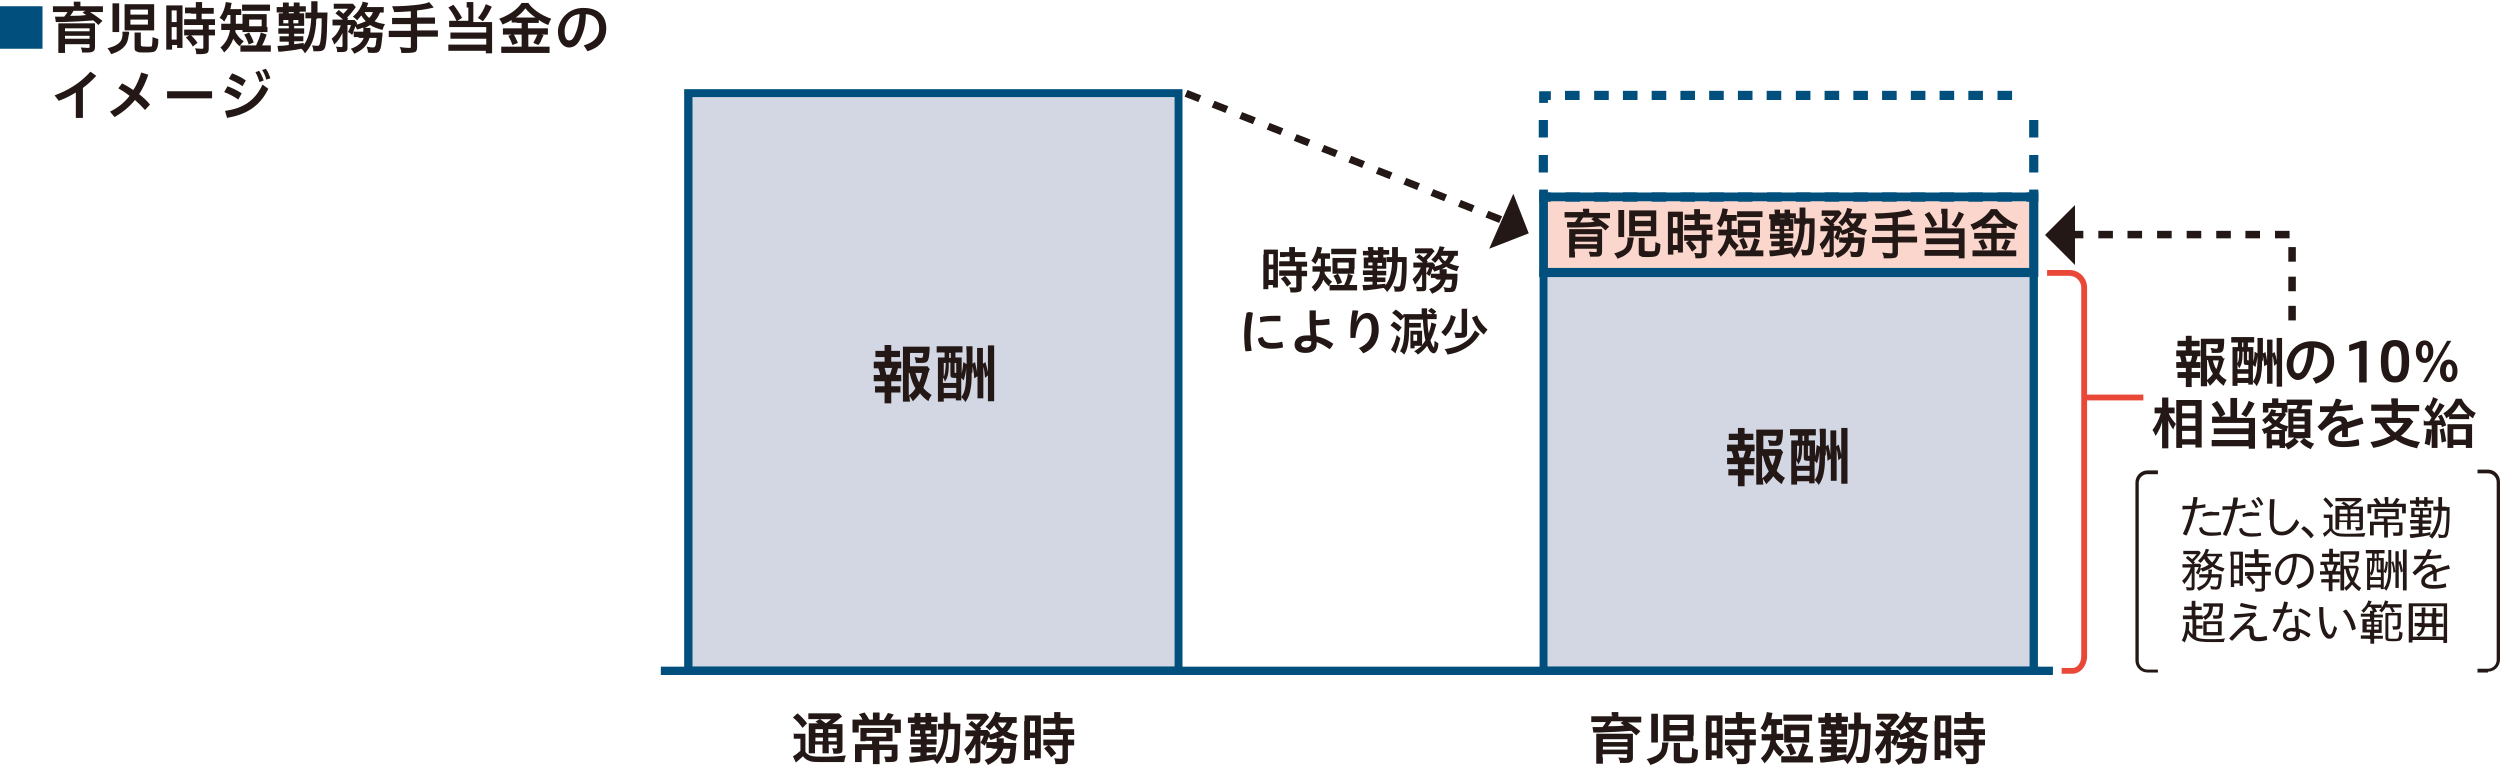 <?xml version="1.0" encoding="UTF-8"?>
<svg id="_レイヤー_1" data-name="レイヤー_1" xmlns="http://www.w3.org/2000/svg" version="1.1" viewBox="0 0 600 184">
  <!-- Generator: Adobe Illustrator 29.6.1, SVG Export Plug-In . SVG Version: 2.1.1 Build 9)  -->
  <defs>
    <style>
      .st0 {
        fill: #004f7d;
      }

      .st1 {
        fill: #e94738;
      }

      .st2 {
        fill: #231815;
      }

      .st3 {
        fill: #d3d7e3;
      }

      .st4 {
        fill: #fad6cd;
      }
    </style>
  </defs>
  <rect class="st3" x="370" y="65.4" width="117.6" height="95.5"/>
  <path class="st0" d="M489.1,161.9h-119.6v-97.5h119.6v97.5ZM371.4,160h115.7v-93.6h-115.7v93.6Z"/>
  <rect class="st4" x="370.5" y="47.3" width="117.6" height="18.1"/>
  <path class="st0" d="M489.2,66.5h-119.8v-20.3h119.8v20.3ZM371.5,64.3h115.5v-16h-115.5v16Z"/>
  <polygon class="st0" points="489.2 48.4 486.3 48.4 486.3 46.2 487 46.2 487 45.5 489.2 45.5 489.2 48.4"/>
  <path class="st0" d="M482.9,48.4h-3.5v-2.2h3.5v2.2ZM475.9,48.4h-3.5v-2.2h3.5v2.2ZM469,48.4h-3.5v-2.2h3.5v2.2ZM462.1,48.4h-3.5v-2.2h3.5v2.2ZM455.2,48.4h-3.5v-2.2h3.5v2.2ZM448.3,48.4h-3.5v-2.2h3.5v2.2ZM441.4,48.4h-3.5v-2.2h3.5v2.2ZM434.5,48.4h-3.5v-2.2h3.5v2.2ZM427.6,48.4h-3.5v-2.2h3.5v2.2ZM420.6,48.4h-3.5v-2.2h3.5v2.2ZM413.7,48.4h-3.5v-2.2h3.5v2.2ZM406.8,48.4h-3.5v-2.2h3.5v2.2ZM399.9,48.4h-3.5v-2.2h3.5v2.2ZM393,48.4h-3.5v-2.2h3.5v2.2ZM386.1,48.4h-3.5v-2.2h3.5v2.2ZM379.2,48.4h-3.5v-2.2h3.5v2.2Z"/>
  <polygon class="st0" points="372.2 48.4 369.4 48.4 369.4 45.5 371.5 45.5 371.5 46.2 372.2 46.2 372.2 48.4"/>
  <path class="st0" d="M371.5,41.4h-2.2v-4.2h2.2v4.2ZM371.5,33h-2.2v-4.2h2.2v4.2Z"/>
  <polygon class="st0" points="371.5 24.7 369.4 24.7 369.4 21.9 372.2 21.9 372.2 24 371.5 24 371.5 24.7"/>
  <path class="st0" d="M482.9,24h-3.5v-2.2h3.5v2.2ZM475.9,24h-3.5v-2.2h3.5v2.2ZM469,24h-3.5v-2.2h3.5v2.2ZM462.1,24h-3.5v-2.2h3.5v2.2ZM455.2,24h-3.5v-2.2h3.5v2.2ZM448.3,24h-3.5v-2.2h3.5v2.2ZM441.4,24h-3.5v-2.2h3.5v2.2ZM434.5,24h-3.5v-2.2h3.5v2.2ZM427.5,24h-3.5v-2.2h3.5v2.2ZM420.6,24h-3.5v-2.2h3.5v2.2ZM413.7,24h-3.5v-2.2h3.5v2.2ZM406.8,24h-3.5v-2.2h3.5v2.2ZM399.9,24h-3.5v-2.2h3.5v2.2ZM393,24h-3.5v-2.2h3.5v2.2ZM386.1,24h-3.5v-2.2h3.5v2.2ZM379.1,24h-3.5v-2.2h3.5v2.2Z"/>
  <path class="st0" d="M489.2,41.4h-2.2v-4.2h2.2v4.2ZM489.2,33h-2.2v-4.2h2.2v4.2Z"/>
  <rect class="st3" x="165.2" y="22.4" width="117.6" height="138.6"/>
  <path class="st0" d="M283.8,161.9h-119.6V21.4h119.6v140.5ZM166.2,160h115.7V23.3h-115.7v136.6Z"/>
  <g>
    <path class="st2" d="M215,86.8c.6,0,.9,0,1.3,0v1.6c-.3,0-.5,0-.8,0-.2.7-.2,1-.5,1.6h.2c.5,0,.8,0,1.1,0v1.5c-.4,0-.7,0-1.3,0h-1.1v1.2h1c.6,0,.8,0,1.2,0v1.5c-.4,0-.7,0-1.2,0h-1v1.1c0,.5,0,1,0,1.5h-1.6c0-.5,0-.9,0-1.5v-1.1h-1.1c-.6,0-.8,0-1.2,0v-1.5c.4,0,.7,0,1.2,0h1.1v-1.2h-1.3c-.6,0-.9,0-1.3,0v-1.5c.4,0,.6,0,1.3,0h.2c0-.6-.2-1-.4-1.6-.5,0-.7,0-1.1,0v-1.6c.4,0,.7,0,1.3,0h1.3v-1.1h-1c-.5,0-.8,0-1.2,0v-1.5c.4,0,.6,0,1.2,0h1v-.3c0-.4,0-.9,0-1.1h1.6c0,.3,0,.6,0,1.1v.3h.9c.6,0,.9,0,1.2,0v1.5c-.4,0-.7,0-1.2,0h-.9v1.1h1.2ZM213.6,89.9c.2-.5.3-1,.5-1.6h-1.8c.2.7.3,1,.4,1.6h.9ZM223,88.8c0,.2,0,.3-.2.6-.3,1.4-.8,2.7-1.2,3.7.6.7,1.1,1.1,2,1.7-.5.7-.6,1-.8,1.5-.9-.7-1.4-1.1-2-1.9-.5.7-1,1.2-1.7,1.9-.3-.5-.5-.8-.8-1.3,0,.6,0,.9.1,1.4h-1.7c0-.6,0-1,0-1.8v-9.9c0-.5,0-1.1,0-1.5.4,0,.8,0,1.4,0h3.6c.6,0,1.1,0,1.4,0,0,.4,0,.6,0,.9-.2,2.7-.4,3-2,3s-.7,0-1.3,0c0-.6-.2-.9-.3-1.4.6.1,1.2.2,1.5.2.5,0,.5-.1.6-1.2h-3.2v3.2h2.8c.7,0,1.1,0,1.4,0l.6.8ZM218.1,94.9c.7-.5,1.2-1,1.6-1.7-.6-1-.9-1.8-1.4-3.7h-.2v5.4ZM219.7,89.5c.3,1,.5,1.6.9,2.3.3-.7.5-1.3.7-2.3h-1.6Z"/>
    <path class="st2" d="M233.2,89.5c0,1,0,2.4-.2,3.5-.2,1.4-.5,2.4-1.3,3.5-.3-.5-.6-.8-1-1.2,0,.4,0,.5,0,.8h-1.3v-.5h-2.9v.8h-1.4c0-.4,0-1.1,0-1.9v-6.9c0-.8,0-1.3,0-1.8.3,0,.6,0,1.3,0h.3v-1.2h-.4c-.7,0-1,0-1.5,0v-1.5c.5,0,.9,0,1.6,0h3.1c.6,0,1.1,0,1.5,0v1.5c-.5,0-.8,0-1.4,0h-.3v1.2h.2c.7,0,.9,0,1.3,0,0,.4,0,.9,0,1.7v2.1c.2-.8.3-1.4.4-2.7l.8.5q0-3.8-.1-4.3h1.5c0,.4,0,.9,0,1.8v2.4l.6-.4c.3,1.5.4,1.6.5,2.5v-4.3c0-.9,0-1.1,0-1.6h1.4c0,.4,0,1,0,1.6v2.2l.6-.4c.3,1,.4,1.5.6,2.4v-4.4c0-1.1,0-1.5,0-2h1.5c0,.6,0,1.1,0,2v9.3c0,.9,0,1.5,0,2.1h-1.5c0-.5,0-1,0-2.1v-4.1l-.7.6c-.1-1.4-.2-2-.4-2.7v5.9c0,.8,0,1.3,0,1.7h-1.4c0-.4,0-.9,0-1.7v-3.6l-.8.5c0-.9-.2-2.1-.4-2.9v1.5ZM226.5,91.9h3v-1.2q-.1,0-.3,0c-.9,0-1.1-.1-1.1-.8v-2.9h-.4v1c0,1.6-.3,2.7-.9,3.6-.2-.6-.3-.7-.5-1v1.3ZM226.5,90.4c.3-.6.4-1.4.5-3.3h-.5v3.3ZM226.5,94.3h3v-1.2h-3v1.2ZM227.8,85.9h.4v-1.2h-.4v1.2ZM229.1,89.2c0,.3,0,.3.4.3v-2.4h-.4v2.1ZM230.7,94.7v.6c1-1.3,1.2-2.9,1.2-7.1v-.2q0,.1,0,.3c-.1,1.1-.3,2-.6,3l-.6-.6v4.1Z"/>
  </g>
  <g>
    <path class="st2" d="M419.8,106.7c.6,0,.9,0,1.3,0v1.6c-.3,0-.5,0-.8,0-.2.7-.2,1-.5,1.6h.2c.5,0,.8,0,1.1,0v1.5c-.4,0-.7,0-1.3,0h-1.1v1.2h1c.6,0,.8,0,1.2,0v1.5c-.4,0-.7,0-1.2,0h-1v1.1c0,.5,0,1,0,1.5h-1.6c0-.5,0-.9,0-1.5v-1.1h-1.1c-.6,0-.8,0-1.2,0v-1.5c.4,0,.7,0,1.2,0h1.1v-1.2h-1.3c-.6,0-.9,0-1.3,0v-1.5c.4,0,.6,0,1.3,0h.2c0-.6-.2-1-.4-1.6-.5,0-.7,0-1.1,0v-1.6c.4,0,.7,0,1.3,0h1.3v-1.1h-1c-.5,0-.8,0-1.2,0v-1.5c.4,0,.6,0,1.2,0h1v-.3c0-.4,0-.9,0-1.1h1.6c0,.3,0,.6,0,1.1v.3h.9c.6,0,.9,0,1.2,0v1.5c-.4,0-.7,0-1.2,0h-.9v1.1h1.2ZM418.4,109.8c.2-.5.3-1,.5-1.6h-1.8c.2.7.3,1,.4,1.6h.9ZM427.8,108.7c0,.2,0,.3-.2.6-.3,1.4-.8,2.7-1.2,3.7.6.7,1.1,1.1,2,1.7-.5.7-.6,1-.8,1.5-.9-.7-1.4-1.1-2-1.9-.5.7-1,1.2-1.7,1.9-.3-.5-.5-.8-.8-1.3,0,.6,0,.9.1,1.4h-1.7c0-.6,0-1,0-1.8v-9.9c0-.5,0-1.1,0-1.5.4,0,.8,0,1.4,0h3.6c.6,0,1.1,0,1.4,0,0,.4,0,.6,0,.9-.2,2.7-.4,3-2,3s-.7,0-1.3,0c0-.6-.2-.9-.3-1.4.6.1,1.2.2,1.5.2.5,0,.5-.1.6-1.2h-3.2v3.2h2.8c.7,0,1.1,0,1.4,0l.6.8ZM422.9,114.8c.7-.5,1.2-1,1.6-1.7-.6-1-.9-1.8-1.4-3.7h-.2v5.4ZM424.5,109.4c.3,1,.5,1.6.9,2.3.3-.7.5-1.3.7-2.3h-1.6Z"/>
    <path class="st2" d="M438,109.4c0,1,0,2.4-.2,3.5-.2,1.4-.5,2.4-1.3,3.5-.3-.5-.6-.8-1-1.2,0,.4,0,.5,0,.8h-1.3v-.5h-2.9v.8h-1.4c0-.5,0-1.1,0-1.9v-6.9c0-.8,0-1.3,0-1.8.3,0,.6,0,1.3,0h.3v-1.2h-.4c-.7,0-1,0-1.5,0v-1.5c.5,0,.9,0,1.6,0h3.1c.6,0,1.1,0,1.5,0v1.5c-.5,0-.8,0-1.4,0h-.3v1.2h.2c.7,0,.9,0,1.3,0,0,.4,0,.9,0,1.7v2.1c.2-.8.3-1.4.4-2.7l.8.4q0-3.8-.1-4.3h1.5c0,.4,0,.9,0,1.8v2.4l.6-.4c.3,1.5.4,1.6.5,2.5v-4.3c0-.9,0-1.1,0-1.6h1.4c0,.4,0,1,0,1.6v2.2l.6-.4c.3,1,.4,1.5.6,2.4v-4.4c0-1.1,0-1.5,0-2h1.5c0,.6,0,1.1,0,2v9.3c0,.9,0,1.5,0,2.1h-1.5c0-.5,0-1,0-2.1v-4.1l-.7.6c-.1-1.4-.2-2-.4-2.7v5.9c0,.8,0,1.3,0,1.7h-1.4c0-.4,0-.9,0-1.7v-3.6l-.8.5c0-.9-.2-2.1-.4-2.9v1.5ZM431.3,111.8h3v-1.2q-.1,0-.3,0c-.9,0-1.1-.1-1.1-.8v-2.9h-.4v1c0,1.6-.3,2.7-.9,3.6-.2-.6-.3-.7-.5-1v1.3ZM431.3,110.3c.3-.6.4-1.4.5-3.3h-.5v3.3ZM431.3,114.2h3v-1.2h-3v1.2ZM432.6,105.8h.4v-1.2h-.4v1.2ZM433.9,109.1c0,.3,0,.3.4.3v-2.4h-.4v2.1ZM435.5,114.6v.6c1-1.3,1.2-2.9,1.2-7.1v-.2q0,.1,0,.3c-.1,1.1-.3,2-.6,3l-.6-.6v4.1Z"/>
  </g>
  <g>
    <path class="st2" d="M303.3,61.1c0-.5,0-.8,0-1.2.3,0,.5,0,1,0h1.4c.5,0,.7,0,1,0,0,.3,0,.5,0,1.2v6.7c0,.6,0,.9,0,1.2h-1.2v-.6h-1.1v1h-1.2c0-.4,0-.8,0-1.4v-6.9ZM304.5,63.5h1.1v-2.5h-1.1v2.5ZM304.5,67.2h1.1v-2.6h-1.1v2.6ZM308.5,61.7q-1,0-1.3,0v-1.2c.3,0,.7,0,1.2,0h1v-.3c0-.3,0-.6,0-.9h1.4c0,.3,0,.5,0,.9v.3h1.3c.5,0,.9,0,1.2,0v1.2c-.3,0-.7,0-1.2,0h-1.3v1.1h1.6c.6,0,1,0,1.3,0v1.2c-.3,0-.6,0-1.1,0h-.2v1h.2c.5,0,.9,0,1.1,0v1.3c-.3,0-.6,0-1.1,0h-.2v2.6c0,.7-.1,1-.5,1.1-.3.1-.7.2-1.3.2h-.9c0-.5-.1-.9-.3-1.2.3,0,.9,0,1.3,0s.4,0,.4-.3v-2.5h-2.8c-.4,0-.9,0-1.3,0v-1.3c.3,0,.7,0,1.3,0h2.8v-1h-2.8c-.5,0-.9,0-1.3,0v-1.2c.3,0,.7,0,1.3,0h1.2v-1.1h-1ZM308.9,68.8c-.5-.8-.9-1.4-1.5-1.9l1-.7c.6.5,1,1.1,1.5,1.8l-1,.8Z"/>
    <path class="st2" d="M316.5,61.9c-.3.6-.4.9-.8,1.5-.3-.3-.6-.6-1-.8.6-.8.9-1.5,1.2-2.5.1-.4.1-.5.2-.9l1.2.2c0,.1-.1.4-.2.8,0,.2,0,.3-.2.6h1.3c.5,0,.8,0,1,0v1.3c-.3,0-.6,0-1.1,0h-.1c0,.8,0,1.4,0,1.8h.4c.5,0,.7,0,1,0v1.3c-.3,0-.6,0-1,0h-.5c0,.2,0,.2,0,.4.5.9,1,1.4,1.8,2-.4.4-.6.7-.8,1.1-.6-.6-1-1-1.3-1.6-.4,1.2-1,2-2,2.9-.3-.4-.5-.8-.8-1.1,1.1-1,1.8-2.1,2-3.7h-.7c-.5,0-.8,0-1.1,0v-1.3c.3,0,.6,0,1.2,0h.8c0-.4,0-1,0-1.8h-.4ZM322.6,68.4c.5-1,.7-1.6.9-2.7l1.2.4c-.3,1-.5,1.5-.9,2.3h.7c.6,0,.8,0,1.2,0v1.3c-.4,0-.6,0-1.2,0h-4.2c-.6,0-.8,0-1.2,0v-1.3c.4,0,.6,0,1.2,0h2.3ZM319.5,59.7c.3,0,.6,0,1.2,0h3.6c.6,0,.8,0,1.2,0v1.3c-.4,0-.7,0-1.2,0h-3.6c-.5,0-.8,0-1.2,0v-1.3ZM325,64.6c0,.5,0,.7,0,1.1-.3,0-.6,0-1.1,0h-3c-.5,0-.8,0-1.1,0,0-.4,0-.6,0-1.1v-1.6c0-.5,0-.7,0-1.1.3,0,.6,0,1.2,0h2.9c.5,0,.8,0,1.2,0,0,.3,0,.6,0,1.1v1.6ZM321,68.3c-.3-.8-.5-1.4-1-2.1l1.1-.5c.5.8.7,1.3,1,2.1l-1.1.5ZM321,64.4h2.7v-1.4h-2.7v1.4Z"/>
    <path class="st2" d="M328.3,60c0-.3,0-.5,0-.7h1.3c0,.2,0,.3,0,.7h0c0,.1,1.1.1,1.1.1h0c0-.5,0-.6,0-.8h1.3c0,.2,0,.3,0,.6h0c0,.1.4.1.4.1.4,0,.6,0,1,0v1.1c-.2,0-.5,0-1,0h-.4c0,.4,0,.5,0,.7h-1.3c0-.1,0-.3,0-.6h0c0,0-1.1,0-1.1,0h0c0,.4,0,.5,0,.7h-1.2c0-.2,0-.3,0-.6h0c0,0-.4,0-.4,0-.5,0-.7,0-.9,0v-1.1c.3,0,.5,0,1,0h.4ZM335.4,62.9c0,1.5-.2,2.8-.6,3.9-.4,1.2-.9,2.2-1.9,3.3-.2-.4-.5-.7-.8-1-1.2.2-2.5.4-4.3.6-.3,0-.4,0-.6,0l-.2-1.3c.1,0,.2,0,.3,0,.4,0,1,0,2.1-.1v-.7h-1c-.4,0-.7,0-1,0v-1.1c.3,0,.5,0,1,0h1v-.5h-1.2c-.5,0-.7,0-1.1,0v-1.1c.3,0,.5,0,1.1,0h1.2v-.5h-1.2c-.4,0-.5,0-.9,0,0-.2,0-.4,0-.7v-1.2c0-.3,0-.5,0-.7.3,0,.4,0,.9,0h3.6c.5,0,.7,0,.9,0,0,.3,0,.4,0,.8v1.1c0,.4,0,.7,0,.8-.3,0-.4,0-.9,0h-1.3v.5h1.1c.6,0,.8,0,1.1,0v1.1c-.3,0-.5,0-1.1,0h-1.1v.5h.9c.5,0,.8,0,1.1,0v1.1c-.4,0-.5,0-1.1,0h-.9v.6q1.3-.1,2-.2v.4c1-1.3,1.5-3,1.6-5.6h-.3c-.5,0-.7,0-1,0v-1.2c.3,0,.5,0,1,0h.3c0-.6,0-.7,0-1.5s0-.6,0-.9h1.4q0,.4,0,2.4h1c.5,0,.8,0,1.1,0q0,.3,0,2.7c0,2-.2,3.8-.4,4.5-.2.8-.6,1.1-1.6,1.1s-.1,0-.9,0c0-.5,0-.8-.3-1.3.4,0,.7.1,1.1.1.5,0,.6-.1.7-1,.2-1,.2-2.5.3-4.9h-.8ZM328.4,63v.7h1v-.7h-1ZM330.6,63.8h1.1v-.7h-1.1v.7Z"/>
    <path class="st2" d="M344.3,66.7c-.5,0-.7,0-.9,0v-1.1c-.1.3-.2.4-.3.7-.3-.3-.5-.4-.8-.6.3-.5.5-1,.7-1.5h-.7v4.7c0,.4,0,.6-.2.8-.2.2-.5.2-1.1.2s-.6,0-1,0c0-.4,0-.7-.2-1.1.5,0,.8.1,1.1.1s.4,0,.4-.3v-2.8c-.5,1-1,1.8-1.7,2.5-.2-.6-.3-.8-.6-1.3.9-.8,1.5-1.6,2-2.8h-.8c-.4,0-.7,0-1,0v-1.2c.3,0,.6,0,1.1,0h1.2c-.6-.6-1-.9-1.6-1.3l.7-.7c.7.5.7.5,1,.8.4-.3.7-.6,1-1h-2c-.4,0-.7,0-1,0v-1.2c.3,0,.6,0,1.1,0h2c.6,0,.7,0,1,0l.6.7s-.1.2-.3.3c-.5.7-1.2,1.5-1.6,1.8.1.1.1.2.3.3l-.3.3h.7c.4,0,.6,0,.8,0l.5.6c0,0,0,.2-.1.4.7-.2,1.4-.4,1.9-.7-.4-.4-.7-.8-.9-1.2-.3.4-.5.6-.9,1-.3-.3-.5-.5-.9-.8.9-.8,1.4-1.4,1.7-2.3.2-.4.2-.5.3-.9l1.2.2c0,0,0,.2-.2.4,0,.1-.1.3-.2.5h2.4c.5,0,.9,0,1.2,0v1.2c-.3,0-.5,0-.8,0-.4.9-.6,1.3-1.2,1.8.7.3,1.2.5,2.3.7-.3.5-.4.7-.5,1.2-1.3-.4-2-.6-2.6-1.1-.3.2-.6.4-1.1.6h1.2q0,0,0,.2s0,.1,0,.2c0,0,0,0,0,.2,0,.2,0,.3,0,.5h1.7c.5,0,.7,0,.9,0q0,.3,0,.5c0,1.4-.2,2.5-.4,3-.2.7-.5.9-1.5.9s-.7,0-1.2,0c0-.5,0-.7-.3-1.2.5.1,1,.2,1.4.2s.5-.1.6-.7c0-.4.1-.7.1-1.3h-1.5c-.5,1.6-1.4,2.6-3.3,3.4-.2-.4-.4-.7-.7-1.1,1.5-.6,2.3-1.2,2.8-2.3h-.9ZM345.5,65.6c0-.3,0-.6,0-.9s0,0,0,0c-.4.2-.7.3-1.3.5-.1-.3-.2-.4-.4-.7-.2.5-.2.7-.4,1.2.2,0,.4,0,1,0h1.1ZM345.8,61.4c.2.5.5.9,1,1.3.4-.4.6-.7.8-1.3h-1.8Z"/>
  </g>
  <g>
    <path class="st2" d="M299.6,74.9c.3,0,.7,0,1.1.2-.4,2.3-.6,4.2-.6,5.7s.1,2.2.3,3.4c-.3,0-.7.1-1.1.1s-.3,0-.4,0c-.2-1.2-.3-2.5-.3-3.5,0-1.6.1-3.5.6-5.8,0,0,.2,0,.3,0ZM307.9,83.1c0,.1,0,.2,0,.3-.9.2-1.9.3-2.8.3-2.1,0-3-.8-3.2-2.4.3-.2.8-.4,1.2-.4.3,1.1.9,1.4,2,1.4s1.6,0,2.6-.3c.1.3.2.7.2,1.1ZM305.6,75.8c.6,0,1.3,0,1.7,0,0,.2,0,.3,0,.5,0,.3,0,.6,0,.8-.4,0-1,0-1.7,0-.9,0-2.2,0-3.1.3,0-.3-.1-.6-.1-1s0-.2,0-.3c1-.2,2.2-.3,3.2-.3Z"/>
    <path class="st2" d="M315.8,76.8c1.1,0,2.1-.1,3.2-.3,0,.3.1.6.1,1s0,.3,0,.4c-1.1.1-2.2.2-3.3.2,0,.9,0,1.7.2,2.6,1.5.3,2.8,1,4,1.8-.2.4-.5,1-.9,1.3-1.1-.8-2.2-1.4-3.1-1.7,0,.1,0,.3,0,.4,0,1.5-1,2.2-2.7,2.2s-2.6-.7-2.6-2,1-2.2,2.9-2.2.6,0,.9,0c-.1-1.3-.2-2.6-.2-4s0-1.4,0-2c.2,0,.5,0,.8,0s.5,0,.7,0c0,.7,0,1.4,0,2v.3ZM313.7,81.8c-1,0-1.4.5-1.4.9s.4.7,1.1.7,1.3-.4,1.3-1.1,0-.3,0-.4c-.3,0-.6-.1-1-.1Z"/>
    <path class="st2" d="M326,83.6c2.3-1,3.2-2.3,3.2-4.5s-.6-2.7-1.4-2.7-1.6.8-2,2.2c-.3.8-.4,1.6-.5,2.5-.2,0-.4,0-.6,0s-.4,0-.6,0c0-.6,0-1.1,0-1.5,0-1.2.1-3,.5-5.1.1,0,.3,0,.5,0,.3,0,.7,0,.9.1-.3,1.3-.4,2.1-.5,2.7h0c.5-1.4,1.6-2.2,2.7-2.2,1.6,0,2.7,1.4,2.7,4s-1.1,4.6-3.7,5.7l-1-1.2Z"/>
    <path class="st2" d="M334.6,77.2c.8.5,1.2.8,1.8,1.4l-.8,1c-.7-.6-1.1-1-1.9-1.5l.8-.9ZM336.1,81.1c-.4,1.6-.6,2.3-1.1,3.4,0,.1,0,.2-.1.3l-1.1-.9c.1-.1.2-.2.3-.4.1-.3.4-.8.6-1.3.2-.6.3-1,.5-1.8l.9.8ZM335.9,76.7c-.6-.7-1.1-1.1-1.8-1.6l.9-.8c.8.5,1.2.9,1.8,1.5,0-.1,0-.2,0-.4.3,0,.7,0,1.3,0h3.1c0-.8,0-1.1,0-1.4h1.3c0,.3,0,.6,0,1.2v.2h1.3c-.3-.3-.7-.5-1.1-.8l.8-.7c.5.3.7.4,1.2.9l-.6.6c.3,0,.4,0,.7,0v1.2c-.4,0-.6,0-1.2,0h-1c0,1.3.1,2.4.3,3.4.3-.9.6-2,.6-2.6l1.2.4c0,.2-.1.4-.2.7-.3,1.2-.7,2.2-1.2,3.2.2.7.7,1.7.8,1.7s.2-.8.2-1.6c.3.2.6.4.9.6,0,.7-.1,1.2-.3,1.6-.2.5-.5.8-.8.8-.5,0-1.1-.6-1.6-1.8-.6.8-1.3,1.5-2.2,2.1-.3-.4-.5-.5-.9-.8.7-.4,1.3-.9,1.8-1.3-.2,0-.4,0-.6,0h-1.1v.6h-1c0-.2,0-.5,0-1v-2.4c0-.3,0-.6,0-.8.2,0,.4,0,.8,0h1.3c.2,0,.5,0,.7,0,0,0,0,.3,0,.6v2.2c0,.3,0,.5,0,.6.2-.3.4-.5.8-1.1-.3-1.3-.5-2.9-.6-5h-3.3c0,3.2,0,4.6-.3,6-.2,1-.4,1.6-.9,2.4-.4-.4-.6-.6-1-.8.4-.7.6-1.2.8-2.1.2-1.1.3-2.7.3-5s0-.9,0-1.2l-.9.9ZM338.1,77.5c.2,0,.3,0,.6,0h1.6c.3,0,.5,0,.7,0v1.1c-.1,0-.4,0-.6,0h-1.6c-.3,0-.5,0-.6,0v-1.1ZM339.2,81.8h.9v-1.5h-.9v1.5Z"/>
    <path class="st2" d="M349.4,76.1q-.1.3-.2.6c-.2.6-.6,1.5-.9,2.1-.4.8-.7,1.1-1.4,1.9-.5-.5-.6-.6-1-1,.8-.7,1.4-1.6,1.9-2.7.2-.4.3-.8.4-1.4l1.3.5ZM355.2,80.1c-.2.2-.2.2-.5.7-.7,1-1.7,2-2.9,2.7-1.3.8-2.5,1.3-4.4,1.6-.2-.6-.3-.8-.7-1.3,1.8-.3,3-.6,4.2-1.3,1.3-.7,2.2-1.6,2.8-2.7,0-.1.2-.3.3-.5l1.2.9ZM352.1,74.2c0,.4,0,.8,0,1.4v4.3c0,1-.4,1.2-2,1.2s-.4,0-.8,0c0-.5-.1-.8-.3-1.3.6,0,.9.1,1.2.1.5,0,.6,0,.6-.3v-4.1c0-.7,0-1.1,0-1.4h1.5ZM354.5,75.6c.1.5.3,1,.7,1.5.5.8,1,1.3,1.8,2-.3.4-.5.7-.9,1.2-1.2-1.1-1.8-1.9-2.5-3.4-.2-.4-.3-.5-.3-.7l1.2-.5Z"/>
  </g>
  <g>
    <path class="st2" d="M190.4,176.1c.3,0,.6,0,1,0h.9c.4,0,.7,0,1,0,0,.4,0,.7,0,1.4v2.9c.2.4.4.5.7.7.3.2.5.3.7.3.6.2,1.4.2,2.7.2,2.2,0,2.9,0,5.6-.3-.2.5-.3,1-.4,1.6-1.7,0-3.1,0-5.4,0s-2.4-.1-3-.3c-.6-.2-1-.5-1.5-1.1,0,0-.2.2-.2.2q-.5.5-1.5,1.3l-.7-1.5c.5-.2,1.1-.7,1.8-1.3v-2.9h-.7c-.3,0-.5,0-.9,0v-1.5ZM191.4,171.2c1,.8,1.7,1.6,2.3,2.4l-1.1,1.1c-.8-1.1-1.3-1.7-2.3-2.5l1.1-1ZM196.8,173.9c-.7-.5-.8-.5-1.1-.7l1-.6h-1.3c-.7,0-1,0-1.4,0v-1.4c.4,0,.8,0,1.6,0h4.3c.8,0,1.3,0,1.5,0l.7.8c-.2.1-.3.2-.7.5-.5.5-1.2.9-1.7,1.3h1.1c.7,0,1,0,1.4,0,0,.4,0,.8,0,1.5v4.1c0,.8,0,1-.2,1.2-.2.2-.6.3-1.4.3s-.3,0-.6,0c0-.5-.1-.9-.3-1.3.4,0,.7,0,.9,0s.3,0,.3-.4v-.5h-2v.6c0,.7,0,1.1,0,1.5h-1.5c0-.4,0-.8,0-1.5v-.6h-1.8v.7c0,.8,0,1.1,0,1.4h-1.5c0-.4,0-.8,0-1.4v-4.2c0-.8,0-1.1,0-1.6.4,0,.8,0,1.5,0h1.1ZM195.7,175v.9h1.8v-.9h-1.8ZM195.7,177.9h1.8v-.9h-1.8v.9ZM196.8,172.6c.5.3.6.4,1.4,1q1-.7,1.3-1h-2.7ZM198.8,175.9h2v-.9h-2v.9ZM200.8,177h-2v.9h2v-.9Z"/>
    <path class="st2" d="M209.5,172c0-.4,0-.7,0-1h1.6c0,.3,0,.6,0,1v.8h1c.4-.6.7-1.1,1-1.7l1.4.4c0,.1-.2.3-.2.3-.4.6-.4.6-.6.9h1.1c.8,0,1.1,0,1.4,0,0,.3,0,.7,0,1.3v.9c0,.4,0,.6,0,1h-1.5v-1.8h-8.6v1.7h-1.5c0-.3,0-.6,0-1v-.9c0-.5,0-.8,0-1.2.4,0,.7,0,1.3,0h1.1c-.3-.6-.5-.9-.9-1.3l1.4-.4c.5.7.7,1,1.1,1.7h.9v-.8ZM207.8,177.9c-.5,0-.9,0-1.3,0,0-.3,0-.5,0-1.1v-1c0-.4,0-.8,0-1.1.4,0,.8,0,1.3,0h5.1c.5,0,.9,0,1.3,0,0,.3,0,.6,0,1.1v1c0,.6,0,.8,0,1.1-.4,0-.8,0-1.3,0h-1.9v.8h3.1c.7,0,1,0,1.3,0,0,.3,0,.6,0,1.2v1.8c0,1-.4,1.2-2,1.2s-.2,0-.9,0c0-.6-.1-.8-.3-1.3.5,0,.9,0,1.3,0s.5,0,.5-.3v-1.3h-2.9v2c0,.6,0,1,0,1.4h-1.6c0-.4,0-.8,0-1.4v-2h-2.7v1.6c0,.6,0,1,0,1.3h-1.6c0-.4,0-.8,0-1.4v-1.8c0-.4,0-.8,0-1.1.3,0,.7,0,1.2,0h2.9v-.8h-1.7ZM208,175.9v.9h4.7v-.9h-4.7Z"/>
    <path class="st2" d="M219.5,171.9c0-.3,0-.6,0-.8h1.4c0,.2,0,.4,0,.8v.2h1.2v-.2c0-.4,0-.6,0-.8h1.4c0,.2,0,.4,0,.7v.2h.4c.4,0,.7,0,1.1,0v1.3c-.3,0-.5,0-1.1,0h-.4c0,.4,0,.6,0,.8h-1.4c0-.2,0-.3,0-.7h0c0,0-1.2,0-1.2,0h0c0,.4,0,.6,0,.8h-1.4c0-.2,0-.4,0-.7h0c0,0-.5,0-.5,0-.6,0-.8,0-1.1,0v-1.3c.3,0,.6,0,1.1,0h.4v-.2ZM227.6,175.1c0,1.8-.3,3.2-.6,4.5-.4,1.4-1.1,2.6-2.1,3.8-.3-.5-.5-.8-.9-1.1-1.4.3-2.9.5-4.9.7-.3,0-.4,0-.7,0l-.2-1.4c.2,0,.2,0,.3,0,.5,0,1.1,0,2.4-.2v-.8h-1.1c-.5,0-.8,0-1.1,0v-1.3c.3,0,.6,0,1.2,0h1.1v-.6h-1.4c-.5,0-.8,0-1.2,0v-1.3c.3,0,.6,0,1.2,0h1.4v-.6h-1.4c-.5,0-.6,0-1,0,0-.3,0-.5,0-.8v-1.4c0-.4,0-.5,0-.8.3,0,.4,0,1.1,0h4.1c.6,0,.8,0,1,0,0,.3,0,.4,0,.9v1.2c0,.5,0,.8,0,.9-.3,0-.4,0-1,0h-1.4v.6h1.2c.6,0,.9,0,1.2,0v1.3c-.4,0-.6,0-1.2,0h-1.2v.6h1c.6,0,.9,0,1.2,0v1.3c-.4,0-.6,0-1.2,0h-1v.7q1.4-.2,2.3-.3v.5c1.1-1.5,1.7-3.4,1.8-6.4h-.3c-.6,0-.8,0-1.1,0v-1.4c.3,0,.6,0,1.1,0h.3c0-.7,0-.8,0-1.7s0-.7,0-1h1.6q0,.5,0,2.7h1.1c.6,0,.9,0,1.3,0q0,.3-.1,3.1c0,2.3-.2,4.3-.4,5.1-.2.9-.7,1.2-1.8,1.2s-.2,0-1.1,0c0-.6-.1-.9-.3-1.5.5,0,.8.1,1.2.1.5,0,.6-.1.8-1.1.2-1.2.3-2.8.3-5.6h-1ZM219.6,175.3v.8h1.2v-.8h-1.2ZM222.1,176.1h1.3v-.8h-1.3v.8Z"/>
    <path class="st2" d="M237.8,179.5c-.5,0-.8,0-1.1,0v-1.3c-.1.3-.2.4-.4.8-.4-.4-.5-.5-1-.7.3-.6.6-1.1.8-1.7h-.8v5.4c0,.4,0,.7-.2.9-.2.2-.6.3-1.2.3s-.7,0-1.1,0c0-.5,0-.8-.3-1.3.5,0,.9.1,1.2.1s.4,0,.4-.3v-3.2c-.5,1.2-1.1,2-2,2.8-.2-.6-.3-1-.7-1.4,1.1-.9,1.7-1.8,2.3-3.2h-.9c-.5,0-.8,0-1.1,0v-1.4c.3,0,.7,0,1.2,0h1.3c-.6-.6-1.2-1.1-1.8-1.5l.8-.8c.8.6.8.6,1.1.9.4-.4.8-.7,1.1-1.2h-2.3c-.5,0-.8,0-1.1,0v-1.4c.4,0,.7,0,1.3,0h2.3c.7,0,.8,0,1.1,0l.7.8c0,0-.2.2-.3.4-.6.8-1.4,1.7-1.9,2.1.1.1.2.2.3.3l-.3.3h.8c.5,0,.7,0,1,0l.6.7c0,.1,0,.2-.1.4.8-.2,1.5-.5,2.2-.8-.5-.5-.8-.9-1.1-1.4-.3.4-.5.6-1.1,1.2-.3-.4-.6-.6-1-.9,1-.9,1.5-1.6,2-2.6.2-.4.3-.6.3-1l1.4.3c0,0-.1.3-.2.5,0,.2-.1.3-.2.5h2.8c.6,0,1.1,0,1.4,0v1.4c-.3,0-.6,0-1,0-.4,1-.7,1.4-1.3,2.1.8.4,1.4.5,2.6.8-.3.5-.4.8-.6,1.4-1.5-.4-2.2-.7-3-1.3-.4.3-.7.4-1.2.7h1.4q0,.1,0,.2c0,0,0,.1,0,.2,0,0,0,0,0,.2,0,.2,0,.3,0,.5h1.9c.6,0,.8,0,1.1,0q0,.3,0,.6c-.1,1.6-.3,2.8-.4,3.4-.3.8-.6,1-1.7,1s-.8,0-1.4-.1c0-.5-.1-.8-.3-1.4.6.1,1.1.2,1.5.2s.6-.2.7-.8c0-.4.1-.8.2-1.5h-1.7c-.6,1.8-1.6,2.9-3.7,3.9-.2-.5-.5-.8-.8-1.2,1.7-.6,2.6-1.4,3.1-2.7h-1ZM239.2,178.2c0-.4,0-.7,0-1s0,0,0-.1c-.5.2-.8.3-1.5.5-.2-.4-.2-.5-.4-.8-.2.6-.3.8-.5,1.3.3,0,.5,0,1.1,0h1.3ZM239.5,173.4c.2.5.6,1,1.1,1.4.5-.5.7-.8,1-1.4h-2.1Z"/>
    <path class="st2" d="M245.9,173.1c0-.6,0-.9,0-1.4.3,0,.5,0,1.2,0h1.6c.6,0,.8,0,1.1,0,0,.3,0,.5,0,1.3v7.7c0,.7,0,1,0,1.3h-1.4v-.7h-1.2v1.1h-1.4c0-.4,0-.9,0-1.6v-7.8ZM247.2,175.8h1.2v-2.8h-1.2v2.8ZM247.2,180.1h1.2v-3h-1.2v3ZM251.8,173.7q-1.1,0-1.4,0v-1.4c.4,0,.8,0,1.4,0h1.2v-.4c0-.4,0-.7,0-1h1.5c0,.3,0,.6,0,1v.4h1.5c.6,0,1,0,1.4,0v1.4c-.4,0-.8,0-1.4,0h-1.5v1.3h1.9c.6,0,1.1,0,1.4,0v1.4c-.4,0-.7,0-1.3,0h-.2v1.1h.2c.6,0,1,0,1.3,0v1.4c-.4,0-.7,0-1.3,0h-.2v3c0,.8-.1,1.1-.5,1.3-.3.2-.8.2-1.5.2h-1c0-.6-.1-1-.3-1.4.3,0,1,.1,1.5.1s.5,0,.5-.4v-2.8h-3.2c-.5,0-1,0-1.4,0v-1.4c.3,0,.8,0,1.5,0h3.2v-1.1h-3.2c-.6,0-1.1,0-1.5,0v-1.4c.3,0,.8,0,1.5,0h1.4v-1.3h-1.1ZM252.3,181.8c-.5-.9-1.1-1.5-1.7-2.2l1.1-.8c.7.6,1.2,1.2,1.8,2l-1.2.9Z"/>
  </g>
  <g>
    <path class="st2" d="M386.8,171.8c0-.4,0-.5,0-.9h1.6c0,.3,0,.5,0,.9v.2h4c.7,0,1.1,0,1.5,0v1.4c-.5,0-.9,0-1.4,0h-1.8c1.1.6,2.1,1.4,3,2.1l-1,1c-.5-.5-.8-.7-1.2-1.1-2.3.2-4.7.3-7.6.4-.1,0-.3,0-.6,0q-.2,0-.4,0c-.1,0-.3,0-.5,0l-.2-1.3c.5,0,.6,0,1.1,0h1.3c.3-.4.6-.7.8-1.2h-2.1c-.6,0-1,0-1.4,0v-1.4c.4,0,.8,0,1.5,0h3.6v-.2ZM384.7,181.8c0,.6,0,1.1,0,1.5h-1.6c0-.5,0-.9,0-1.7v-4.1c0-.6,0-1,0-1.4.3,0,.8,0,1.5,0h5.9q1,0,1.1,0s0,0,.2,0c0,0,0,0,.1,0,0,.4,0,.8,0,1.4v4.2c0,.6-.1.9-.4,1.1-.3.2-.6.3-1.3.3s-.6,0-1.4,0c0-.4-.1-.7-.4-1.3.7,0,1.2.1,1.6.1s.5,0,.5-.4v-.5h-5.9v.7ZM390.6,177.4h-5.9v.7h5.9v-.7ZM384.7,179.9h5.9v-.7h-5.9v.7ZM386.7,173.2c-.2.3-.5.8-.8,1.1,1.1,0,2.8,0,3.9-.2-.3-.2-.5-.3-.9-.6l.7-.4h-2.9Z"/>
    <path class="st2" d="M400.4,178.4c0,.2,0,.3-.1.6-.2,1.3-.3,1.7-.7,2.3-.4.6-1.1,1.2-2,1.7-.4.2-.7.3-1.5.6-.3-.5-.4-.8-.9-1.4,1-.3,1.6-.5,2.2-.8,1-.6,1.4-1.2,1.5-2.4,0-.2,0-.5,0-.6v-.2h1.6ZM396.3,178.2c0-.5,0-.9,0-1.5v-4c0-.5,0-1,0-1.4h1.6c0,.4,0,.7,0,1.3v4.3c0,.6,0,1,0,1.3h-1.6ZM406.4,176.5c0,.6,0,.9,0,1.4-.5,0-.9,0-1.5,0h-4.2c-.6,0-1.1,0-1.5,0,0-.4,0-.9,0-1.4v-3.6c0-.6,0-1,0-1.4.4,0,.8,0,1.5,0h4.2c.7,0,1.1,0,1.6,0,0,.4,0,.7,0,1.4v3.7ZM400.7,174h4.3v-1.2h-4.3v1.2ZM400.7,176.5h4.3v-1.2h-4.3v1.2ZM403.2,181.4c0,.3.2.4,1.6.4s1.1,0,1.2-.4c0-.3.1-.8.1-1.5v-.4c.5.2.8.3,1.4.5,0,1.6-.2,2.3-.6,2.7-.3.4-.9.5-2.6.5s-1.6,0-2-.2c-.4-.2-.6-.4-.6-.9v-2.6c0-.5,0-.8,0-1.2h1.5c0,.3,0,.6,0,1.1v2Z"/>
    <path class="st2" d="M409.5,173.1c0-.6,0-.9,0-1.4.3,0,.5,0,1.2,0h1.6c.6,0,.8,0,1.1,0,0,.3,0,.5,0,1.3v7.7c0,.7,0,1,0,1.3h-1.4v-.7h-1.2v1.1h-1.4c0-.4,0-.9,0-1.6v-7.8ZM410.8,175.8h1.2v-2.8h-1.2v2.8ZM410.8,180.1h1.2v-3h-1.2v3ZM415.4,173.7q-1.1,0-1.4,0v-1.4c.4,0,.8,0,1.4,0h1.2v-.4c0-.4,0-.7,0-1h1.5c0,.3,0,.6,0,1v.4h1.5c.6,0,1,0,1.4,0v1.4c-.4,0-.8,0-1.4,0h-1.5v1.3h1.9c.6,0,1.1,0,1.4,0v1.4c-.4,0-.7,0-1.3,0h-.2v1.1h.2c.6,0,1,0,1.3,0v1.4c-.4,0-.7,0-1.3,0h-.2v3c0,.8-.1,1.1-.5,1.3-.3.2-.8.2-1.5.2h-1c0-.6-.1-1-.3-1.4.3,0,1,.1,1.5.1s.5,0,.5-.4v-2.8h-3.2c-.5,0-1,0-1.4,0v-1.4c.3,0,.8,0,1.5,0h3.2v-1.1h-3.2c-.6,0-1.1,0-1.5,0v-1.4c.3,0,.8,0,1.5,0h1.4v-1.3h-1.1ZM415.9,181.8c-.5-.9-1.1-1.5-1.7-2.2l1.1-.8c.7.6,1.2,1.2,1.8,2l-1.2.9Z"/>
    <path class="st2" d="M424.5,174c-.3.7-.5,1-.9,1.7-.3-.4-.7-.7-1.1-.9.7-.9,1-1.7,1.3-2.8.1-.5.2-.6.2-1.1l1.4.2c0,.1-.1.4-.2.9,0,.2,0,.4-.2.6h1.5c.6,0,.9,0,1.2,0v1.4c-.3,0-.7,0-1.2,0h-.1c0,.9,0,1.6,0,2.1h.5c.5,0,.8,0,1.1,0v1.5c-.4,0-.6,0-1.2,0h-.6c0,.2,0,.3,0,.5.6,1.1,1.1,1.6,2,2.3-.5.5-.7.8-1,1.2-.7-.6-1.1-1.1-1.5-1.8-.5,1.3-1.1,2.3-2.2,3.4-.3-.5-.6-.9-.9-1.2,1.3-1.1,2-2.4,2.3-4.3h-.8c-.6,0-.9,0-1.3,0v-1.5c.4,0,.7,0,1.3,0h1c0-.4,0-1.1,0-2.1h-.5ZM431.5,181.5c.5-1.1.8-1.8,1.1-3.1l1.4.5c-.4,1.1-.6,1.7-1.1,2.6h.8c.6,0,.9,0,1.4,0v1.5c-.4,0-.7,0-1.4,0h-4.8c-.6,0-.9,0-1.4,0v-1.5c.4,0,.7,0,1.4,0h2.6ZM428,171.5c.4,0,.7,0,1.4,0h4.1c.7,0,1,0,1.4,0v1.5c-.4,0-.8,0-1.4,0h-4.1c-.6,0-.9,0-1.4,0v-1.5ZM434.2,177c0,.6,0,.8,0,1.2-.4,0-.7,0-1.3,0h-3.4c-.5,0-.9,0-1.3,0,0-.4,0-.7,0-1.2v-1.9c0-.5,0-.8,0-1.2.4,0,.7,0,1.4,0h3.3c.6,0,1,0,1.3,0,0,.4,0,.7,0,1.2v1.9ZM429.7,181.3c-.3-.9-.6-1.6-1.1-2.4l1.3-.5c.5.9.8,1.5,1.2,2.4l-1.3.5ZM429.8,176.9h3.1v-1.6h-3.1v1.6Z"/>
    <path class="st2" d="M438,171.9c0-.3,0-.6,0-.8h1.4c0,.2,0,.4,0,.8v.2h1.2v-.2c0-.4,0-.6,0-.8h1.4c0,.2,0,.4,0,.7v.2h.4c.4,0,.7,0,1.1,0v1.3c-.3,0-.5,0-1.1,0h-.4c0,.4,0,.6,0,.8h-1.4c0-.2,0-.3,0-.7h0c0,0-1.2,0-1.2,0h0c0,.4,0,.6,0,.8h-1.4c0-.2,0-.4,0-.7h0c0,0-.5,0-.5,0-.6,0-.8,0-1.1,0v-1.3c.3,0,.6,0,1.1,0h.4v-.2ZM446.1,175.1c0,1.8-.3,3.2-.6,4.5-.4,1.4-1.1,2.6-2.1,3.8-.3-.5-.5-.8-.9-1.1-1.4.3-2.9.5-4.9.7-.3,0-.4,0-.7,0l-.2-1.4c.2,0,.2,0,.3,0,.5,0,1.1,0,2.4-.2v-.8h-1.1c-.5,0-.8,0-1.1,0v-1.3c.3,0,.6,0,1.2,0h1.1v-.6h-1.4c-.5,0-.8,0-1.2,0v-1.3c.3,0,.6,0,1.2,0h1.4v-.6h-1.4c-.5,0-.6,0-1,0,0-.3,0-.5,0-.8v-1.4c0-.4,0-.5,0-.8.3,0,.4,0,1.1,0h4.1c.6,0,.8,0,1,0,0,.3,0,.4,0,.9v1.2c0,.5,0,.8,0,.9-.3,0-.4,0-1,0h-1.4v.6h1.2c.6,0,.9,0,1.2,0v1.3c-.4,0-.6,0-1.2,0h-1.2v.6h1c.6,0,.9,0,1.2,0v1.3c-.4,0-.6,0-1.2,0h-1v.7q1.4-.2,2.3-.3v.5c1.1-1.5,1.7-3.4,1.8-6.4h-.3c-.6,0-.8,0-1.1,0v-1.4c.3,0,.6,0,1.1,0h.3c0-.7,0-.8,0-1.7s0-.7,0-1h1.6q0,.5,0,2.7h1.1c.6,0,.9,0,1.3,0q0,.3-.1,3.1c0,2.3-.2,4.3-.4,5.1-.2.9-.7,1.2-1.8,1.2s-.2,0-1.1,0c0-.6-.1-.9-.3-1.5.5,0,.8.1,1.2.1.5,0,.6-.1.8-1.1.2-1.2.3-2.8.3-5.6h-1ZM438.2,175.3v.8h1.2v-.8h-1.2ZM440.6,176.1h1.3v-.8h-1.3v.8Z"/>
    <path class="st2" d="M456.3,179.5c-.5,0-.8,0-1.1,0v-1.3c-.1.3-.2.4-.4.8-.4-.4-.5-.5-1-.7.3-.6.6-1.1.8-1.7h-.8v5.4c0,.4,0,.7-.2.9-.2.2-.6.3-1.2.3s-.7,0-1.1,0c0-.5,0-.8-.3-1.3.5,0,.9.1,1.2.1s.4,0,.4-.3v-3.2c-.5,1.2-1.1,2-2,2.8-.2-.6-.3-1-.7-1.4,1.1-.9,1.7-1.8,2.3-3.2h-.9c-.5,0-.8,0-1.1,0v-1.4c.3,0,.7,0,1.2,0h1.3c-.6-.6-1.2-1.1-1.8-1.5l.8-.8c.8.6.8.6,1.1.9.4-.4.8-.7,1.1-1.2h-2.3c-.5,0-.8,0-1.1,0v-1.4c.4,0,.7,0,1.3,0h2.3c.7,0,.8,0,1.1,0l.7.8c0,0-.2.2-.3.4-.6.8-1.4,1.7-1.9,2.1.1.1.2.2.3.3l-.3.3h.8c.5,0,.7,0,1,0l.6.7c0,.1,0,.2-.1.4.8-.2,1.5-.5,2.2-.8-.5-.5-.8-.9-1.1-1.4-.3.4-.5.6-1.1,1.2-.3-.4-.6-.6-1-.9,1-.9,1.5-1.6,2-2.6.2-.4.3-.6.3-1l1.4.3c0,0-.1.3-.2.5,0,.2-.1.3-.2.5h2.8c.6,0,1.1,0,1.4,0v1.4c-.3,0-.6,0-1,0-.4,1-.7,1.4-1.3,2.1.8.4,1.4.5,2.6.8-.3.5-.4.8-.6,1.4-1.5-.4-2.2-.7-3-1.3-.4.3-.7.4-1.2.7h1.4q0,.1,0,.2c0,0,0,.1,0,.2,0,0,0,0,0,.2,0,.2,0,.3,0,.5h1.9c.6,0,.8,0,1.1,0q0,.3,0,.6c-.1,1.6-.3,2.8-.4,3.4-.3.8-.6,1-1.7,1s-.8,0-1.4-.1c0-.5-.1-.8-.3-1.4.6.1,1.1.2,1.5.2s.6-.2.7-.8c0-.4.1-.8.2-1.5h-1.7c-.6,1.8-1.6,2.9-3.7,3.9-.2-.5-.5-.8-.8-1.2,1.7-.6,2.6-1.4,3.1-2.7h-1ZM457.7,178.2c0-.4,0-.7,0-1s0,0,0-.1c-.5.2-.8.3-1.5.5-.2-.4-.2-.5-.4-.8-.2.6-.3.8-.5,1.3.3,0,.5,0,1.1,0h1.3ZM458,173.4c.2.5.6,1,1.1,1.4.5-.5.7-.8,1-1.4h-2.1Z"/>
    <path class="st2" d="M464.4,173.1c0-.6,0-.9,0-1.4.3,0,.5,0,1.2,0h1.6c.6,0,.8,0,1.1,0,0,.3,0,.5,0,1.3v7.7c0,.7,0,1,0,1.3h-1.4v-.7h-1.2v1.1h-1.4c0-.4,0-.9,0-1.6v-7.8ZM465.7,175.8h1.2v-2.8h-1.2v2.8ZM465.7,180.1h1.2v-3h-1.2v3ZM470.4,173.7q-1.1,0-1.4,0v-1.4c.4,0,.8,0,1.4,0h1.2v-.4c0-.4,0-.7,0-1h1.5c0,.3,0,.6,0,1v.4h1.5c.6,0,1,0,1.4,0v1.4c-.4,0-.8,0-1.4,0h-1.5v1.3h1.9c.6,0,1.1,0,1.4,0v1.4c-.4,0-.7,0-1.3,0h-.2v1.1h.2c.6,0,1,0,1.3,0v1.4c-.4,0-.7,0-1.3,0h-.2v3c0,.8-.1,1.1-.5,1.3-.3.2-.8.2-1.5.2h-1c0-.6-.1-1-.3-1.4.3,0,1,.1,1.5.1s.5,0,.5-.4v-2.8h-3.2c-.5,0-1,0-1.4,0v-1.4c.3,0,.8,0,1.5,0h3.2v-1.1h-3.2c-.6,0-1.1,0-1.5,0v-1.4c.3,0,.8,0,1.5,0h1.4v-1.3h-1.1ZM470.9,181.8c-.5-.9-1.1-1.5-1.7-2.2l1.1-.8c.7.6,1.2,1.2,1.8,2l-1.2.9Z"/>
  </g>
  <g>
    <path class="st2" d="M379.9,50.9c0-.4,0-.5,0-.8h1.5c0,.3,0,.5,0,.8v.2h3.6c.6,0,1,0,1.4,0v1.3c-.4,0-.8,0-1.3,0h-1.6c.9.6,1.9,1.3,2.7,2l-.9.9c-.5-.5-.7-.7-1.1-1-2.1.2-4.2.3-6.8.3-.1,0-.3,0-.5,0q-.1,0-.4,0c0,0-.3,0-.4,0v-1.3c.3,0,.4,0,.8,0h1.1c.3-.4.5-.7.7-1.1h-1.9c-.6,0-.9,0-1.3,0v-1.3c.4,0,.7,0,1.4,0h3.2v-.2ZM378,60.4c0,.6,0,1,0,1.4h-1.4c0-.4,0-.9,0-1.6v-3.9c0-.6,0-1,0-1.3.3,0,.7,0,1.3,0h5.3q.9,0,1,0s0,0,.2,0c0,0,0,0,.1,0,0,.3,0,.7,0,1.3v4c0,.6-.1.9-.4,1.1-.2.2-.5.2-1.2.2s-.6,0-1.3,0c0-.4-.1-.6-.3-1.2.6,0,1,.1,1.5.1s.4,0,.4-.3v-.5h-5.3v.7ZM383.4,56.2h-5.3v.6h5.3v-.6ZM378,58.6h5.3v-.6h-5.3v.6ZM379.9,52.3c-.2.3-.5.7-.7,1.1,1,0,2.5,0,3.5-.2-.3-.2-.4-.3-.8-.6l.6-.4h-2.6Z"/>
    <path class="st2" d="M392.1,57.1c0,.2,0,.3-.1.6-.2,1.2-.3,1.7-.6,2.2-.3.6-1,1.1-1.8,1.6-.4.2-.7.3-1.4.6-.2-.5-.4-.7-.8-1.3.9-.2,1.4-.5,1.9-.7.9-.5,1.2-1.1,1.3-2.3,0-.1,0-.4,0-.6v-.2h1.4ZM388.4,57c0-.4,0-.8,0-1.4v-3.8c0-.5,0-.9,0-1.4h1.4c0,.3,0,.6,0,1.2v4.1c0,.6,0,.9,0,1.2h-1.4ZM397.5,55.4c0,.6,0,.9,0,1.3-.4,0-.8,0-1.4,0h-3.7c-.6,0-1,0-1.4,0,0-.4,0-.8,0-1.4v-3.4c0-.6,0-1,0-1.4.4,0,.7,0,1.4,0h3.7c.7,0,1,0,1.4,0,0,.3,0,.6,0,1.3v3.5ZM392.4,53h3.8v-1.1h-3.8v1.1ZM392.4,55.4h3.8v-1.1h-3.8v1.1ZM394.7,60c0,.3.2.3,1.4.3s1,0,1.1-.4c0-.3.1-.8.1-1.5v-.3c.5.2.7.3,1.2.5,0,1.5-.2,2.1-.6,2.6-.3.3-.8.5-2.3.5s-1.4,0-1.8-.2c-.4-.1-.5-.3-.5-.8v-2.5c0-.5,0-.8,0-1.1h1.4c0,.3,0,.5,0,1.1v1.9Z"/>
    <path class="st2" d="M400.3,52.1c0-.6,0-.9,0-1.3.3,0,.5,0,1.1,0h1.5c.5,0,.7,0,1,0,0,.3,0,.5,0,1.3v7.2c0,.7,0,1,0,1.3h-1.2v-.6h-1.1v1.1h-1.3c0-.4,0-.8,0-1.5v-7.4ZM401.5,54.7h1.1v-2.6h-1.1v2.6ZM401.5,58.8h1.1v-2.8h-1.1v2.8ZM405.6,52.8q-1,0-1.3,0v-1.3c.3,0,.7,0,1.2,0h1.1v-.3c0-.4,0-.6,0-1h1.4c0,.3,0,.6,0,.9v.3h1.3c.5,0,.9,0,1.2,0v1.3c-.3,0-.7,0-1.2,0h-1.3v1.2h1.7c.6,0,1,0,1.3,0v1.3c-.3,0-.6,0-1.2,0h-.2v1.1h.2c.6,0,.9,0,1.2,0v1.4c-.3,0-.6,0-1.2,0h-.2v2.9c0,.7-.1,1-.5,1.2-.3.1-.7.2-1.3.2h-.9c0-.6-.1-.9-.3-1.3.3,0,.9.1,1.3.1s.5,0,.5-.3v-2.7h-2.9c-.4,0-.9,0-1.3,0v-1.4c.3,0,.7,0,1.3,0h2.9v-1.1h-2.9c-.5,0-.9,0-1.3,0v-1.3c.3,0,.7,0,1.3,0h1.2v-1.2h-1ZM406.1,60.4c-.5-.8-.9-1.5-1.5-2.1l1-.7c.6.6,1.1,1.1,1.6,1.9l-1.1.9Z"/>
    <path class="st2" d="M413.8,53c-.3.7-.4,1-.8,1.6-.3-.3-.6-.6-1-.9.6-.8.9-1.6,1.2-2.7.1-.5.1-.5.2-1l1.3.2c0,.1-.1.4-.2.8,0,.2,0,.3-.2.6h1.4c.5,0,.8,0,1.1,0v1.4c-.3,0-.6,0-1.1,0h-.1c0,.9,0,1.5,0,2h.4c.5,0,.7,0,1,0v1.4c-.3,0-.6,0-1,0h-.5c0,.2,0,.2,0,.4.5,1,1,1.5,1.8,2.1-.4.5-.6.7-.9,1.2-.6-.6-1-1.1-1.4-1.7-.4,1.3-1,2.2-2,3.2-.3-.5-.6-.8-.8-1.1,1.2-1,1.8-2.3,2.1-4h-.7c-.5,0-.8,0-1.2,0v-1.4c.4,0,.6,0,1.2,0h.9c0-.4,0-1.1,0-2h-.5ZM420,60.1c.5-1,.7-1.7,1-2.9l1.3.4c-.3,1-.6,1.7-1,2.5h.7c.6,0,.8,0,1.2,0v1.4c-.4,0-.6,0-1.2,0h-4.3c-.6,0-.8,0-1.2,0v-1.4c.4,0,.6,0,1.2,0h2.3ZM416.9,50.7c.4,0,.6,0,1.2,0h3.7c.6,0,.9,0,1.2,0v1.4c-.4,0-.7,0-1.2,0h-3.7c-.5,0-.8,0-1.2,0v-1.4ZM422.4,55.9c0,.5,0,.8,0,1.1-.4,0-.7,0-1.1,0h-3.1c-.5,0-.8,0-1.1,0,0-.4,0-.6,0-1.1v-1.8c0-.5,0-.8,0-1.2.3,0,.6,0,1.2,0h2.9c.6,0,.9,0,1.2,0,0,.4,0,.6,0,1.2v1.8ZM418.4,59.9c-.3-.9-.6-1.5-1-2.3l1.1-.5c.5.9.7,1.4,1,2.3l-1.2.5ZM418.4,55.7h2.8v-1.5h-2.8v1.5Z"/>
    <path class="st2" d="M425.9,51c0-.3,0-.5,0-.7h1.3c0,.2,0,.3,0,.7v.2h1.1c0-.5,0-.7,0-.9h1.3c0,.2,0,.3,0,.7v.2h.4c.4,0,.6,0,1,0v1.2c-.2,0-.5,0-1,0h-.4c0,.4,0,.6,0,.7h-1.3c0-.2,0-.3,0-.6h0c0,0-1.1,0-1.1,0h0c0,.4,0,.6,0,.7h-1.3c0-.2,0-.4,0-.6h0c0,0-.4,0-.4,0-.5,0-.7,0-.9,0v-1.2c.3,0,.5,0,1,0h.4ZM433.1,54.1c0,1.7-.2,3-.6,4.2-.4,1.3-.9,2.4-1.9,3.6-.2-.5-.5-.7-.8-1.1-1.3.3-2.6.5-4.4.7-.3,0-.4,0-.6,0l-.2-1.4c.1,0,.2,0,.3,0,.4,0,1,0,2.2-.2v-.8h-1c-.5,0-.7,0-1,0v-1.2c.3,0,.6,0,1,0h1v-.6h-1.2c-.5,0-.8,0-1.1,0v-1.2c.3,0,.6,0,1.1,0h1.2v-.6h-1.3c-.4,0-.5,0-.9,0,0-.2,0-.5,0-.8v-1.3c0-.4,0-.5,0-.8.3,0,.4,0,.9,0h3.7c.5,0,.7,0,.9,0,0,.3,0,.4,0,.9v1.1c0,.5,0,.7,0,.8-.3,0-.4,0-.9,0h-1.3v.6h1.1c.6,0,.8,0,1.1,0v1.2c-.4,0-.5,0-1.1,0h-1.1v.6h.9c.6,0,.8,0,1.1,0v1.2c-.4,0-.5,0-1.1,0h-.9v.6q1.3-.2,2.1-.3v.5c1-1.4,1.5-3.2,1.6-6.1h-.3c-.6,0-.8,0-1,0v-1.3c.3,0,.5,0,1,0h.3c0-.7,0-.8,0-1.6s0-.7,0-1h1.4q0,.4,0,2.6h1c.6,0,.8,0,1.2,0q0,.3,0,2.9c0,2.2-.2,4.1-.4,4.9-.2.9-.6,1.1-1.6,1.1s-.1,0-1,0c0-.6,0-.9-.3-1.4.4,0,.8.1,1.1.1.5,0,.6-.1.7-1,.2-1.1.2-2.7.3-5.3h-.9ZM426,54.2v.8h1.1v-.8h-1.1ZM428.2,55h1.1v-.8h-1.1v.8Z"/>
    <path class="st2" d="M442.3,58.2c-.5,0-.7,0-.9,0v-1.2c-.1.3-.2.4-.3.7-.3-.3-.5-.5-.9-.7.3-.5.5-1.1.7-1.6h-.8v5.1c0,.4,0,.7-.2.9-.2.2-.5.3-1.1.3s-.6,0-1,0c0-.5,0-.8-.2-1.2.5,0,.8.1,1.1.1s.4,0,.4-.3v-3c-.5,1.1-1,1.9-1.8,2.7-.2-.6-.3-.9-.6-1.4,1-.9,1.5-1.7,2-3.1h-.8c-.4,0-.7,0-1,0v-1.3c.3,0,.6,0,1.1,0h1.2c-.6-.6-1.1-1-1.6-1.4l.7-.8c.7.5.7.6,1,.9.4-.3.7-.6,1-1.1h-2.1c-.4,0-.7,0-1,0v-1.3c.3,0,.6,0,1.1,0h2.1c.6,0,.8,0,1,0l.6.7c0,0-.1.2-.3.4-.5.7-1.2,1.6-1.7,2,.1.1.1.2.3.3l-.3.3h.7c.4,0,.6,0,.9,0l.5.7c0,.1,0,.2-.1.4.8-.2,1.4-.5,2-.8-.4-.4-.7-.8-1-1.3-.3.4-.5.6-.9,1.1-.3-.3-.5-.6-.9-.9.9-.8,1.4-1.5,1.8-2.5.2-.4.2-.6.3-1l1.2.3c0,0,0,.2-.2.5,0,.2-.1.3-.2.5h2.5c.6,0,1,0,1.3,0v1.3c-.3,0-.5,0-.9,0-.4.9-.6,1.4-1.2,2,.7.3,1.3.5,2.3.7-.3.5-.4.7-.6,1.3-1.3-.4-2-.7-2.7-1.2-.3.2-.6.4-1.1.6h1.2q0,.1,0,.2c0,0,0,.1,0,.2,0,0,0,0,0,.2,0,.2,0,.3,0,.5h1.7c.5,0,.7,0,.9,0v.5c-.1,1.5-.3,2.7-.5,3.2-.2.8-.6,1-1.5,1s-.7,0-1.3-.1c0-.5,0-.8-.3-1.3.6.1,1,.2,1.4.2s.5-.2.6-.8c0-.4.1-.8.1-1.4h-1.6c-.5,1.7-1.5,2.8-3.4,3.6-.2-.4-.4-.8-.7-1.1,1.5-.6,2.3-1.3,2.8-2.5h-.9ZM443.5,57c0-.3,0-.6,0-1s0,0,0-.1c-.5.2-.7.3-1.4.5-.1-.3-.2-.4-.4-.7-.2.5-.2.8-.4,1.3.2,0,.5,0,1,0h1.2ZM443.7,52.4c.2.5.6.9,1,1.4.4-.5.6-.7.9-1.4h-1.9Z"/>
    <path class="st2" d="M454,52.3c-1.6.1-2.2.2-3.7.2q-.1-.5-.4-1.3h.6c1.7,0,3.9-.2,5.4-.4,1.1-.2,1.6-.3,2.2-.6l1,1.3c-1,.3-2.6.6-3.6.7v1.7h2.5c.7,0,1.1,0,1.5,0v1.4c-.4,0-.9,0-1.5,0h-2.5v1.5h3.1c.7,0,1.1,0,1.5,0v1.4c-.4,0-.8,0-1.5,0h-3.1v2.5c0,.6-.2.9-.5,1.1-.3.1-.8.2-1.3.2s-.9,0-1.6,0c0-.6-.1-.8-.4-1.4.9.1,1.5.2,2,.2s.5,0,.5-.4v-2.1h-3.4c-.6,0-1.1,0-1.5,0v-1.4c.4,0,.8,0,1.5,0h3.4v-1.5h-2.7c-.5,0-1.1,0-1.5,0v-1.4c.4,0,.8,0,1.5,0h2.7v-1.5Z"/>
    <path class="st2" d="M465.9,51.4c0-.5,0-.9,0-1.3h1.5c0,.3,0,.7,0,1.3v3.4h3.1c.4,0,.6,0,1,0,0,.3,0,.6,0,1.1v4.7c0,.6,0,1,0,1.4h-1.4v-.6h-6.9c-.6,0-1,0-1.3,0v-1.4c.3,0,.7,0,1.2,0h7v-1.4h-6.6c-.5,0-.9,0-1.2,0v-1.4c.3,0,.6,0,1.2,0h6.6v-1.2h-6.9c-.5,0-.9,0-1.2,0v-1.4c.4,0,.7,0,1.2,0h2.9v-3.4ZM463,50.8c.9,1.2,1.4,2,1.9,3.1l-1.2.7c-.5-1.2-1-2.1-1.8-3.1l1.2-.7ZM471.4,51.3c-.7,1.5-1.1,2.2-1.9,3.3l-1.1-.7c.8-1,1.2-1.8,1.7-3.1l1.3.6Z"/>
    <path class="st2" d="M476.8,54.8c-.5,0-.8,0-1.2,0v-.6c-.7.4-1.2.7-2,1-.3-.7-.4-.8-.7-1.3,2.2-.8,4-2.2,4.9-3.7h1.5c.5.7,1,1.3,1.8,1.9,1,.8,1.9,1.3,3.2,1.7-.3.5-.5.9-.6,1.4-1-.4-1.3-.6-2.1-1.1v.6c-.3,0-.7,0-1.2,0h-1.2v1.2h3c.6,0,1,0,1.3,0v1.4c-.3,0-.7,0-1.3,0h-3v2.8h3.3c.6,0,1,0,1.4,0v1.4c-.4,0-.9,0-1.4,0h-7.6c-.6,0-1,0-1.5,0v-1.4c.4,0,.9,0,1.5,0h3v-2.8h-2.8c-.5,0-.9,0-1.3,0v-1.4c.3,0,.7,0,1.3,0h2.8v-1.2h-1.1ZM476,57.4c.4.8.6,1.3,1,2.1l-1.2.5c-.3-.8-.6-1.5-1-2.1l1.2-.5ZM476.8,53.7h4c-1-.7-1.5-1.3-2.2-2.1-.6.9-1.1,1.4-2.1,2.1h.2ZM482.5,58q-.2.3-.6,1.2c0,0,0,.2-.5.9l-1.1-.5c.4-.6.7-1.3,1-2.2l1.3.5Z"/>
  </g>
  <g>
    <path class="st2" d="M527,84.1c.5,0,.8,0,1.1,0v1.4c-.2,0-.4,0-.7,0-.1.6-.2.9-.4,1.4h.1c.5,0,.7,0,1,0v1.4c-.3,0-.6,0-1.1,0h-1v1h.9c.5,0,.7,0,1.1,0v1.4c-.3,0-.6,0-1.1,0h-.9v.9c0,.4,0,.9,0,1.3h-1.4c0-.4,0-.8,0-1.3v-.9h-.9c-.5,0-.7,0-1.1,0v-1.4c.3,0,.6,0,1.1,0h.9v-1h-1.2c-.5,0-.8,0-1.1,0v-1.4c.3,0,.5,0,1.1,0h.1c0-.5-.2-.9-.3-1.4-.4,0-.6,0-.9,0v-1.4c.3,0,.6,0,1.1,0h1.2v-1h-.9c-.5,0-.7,0-1.1,0v-1.3c.3,0,.6,0,1.1,0h.9v-.2c0-.4,0-.8,0-1h1.4c0,.3,0,.6,0,1v.2h.8c.5,0,.8,0,1.1,0v1.3c-.3,0-.6,0-1.1,0h-.8v1h1ZM525.7,86.8c.2-.4.3-.9.4-1.4h-1.6c.2.6.2.9.3,1.4h.8ZM533.9,85.9c0,.2,0,.3-.2.6-.3,1.2-.7,2.3-1.1,3.2.5.6.9,1,1.8,1.5-.4.6-.5.8-.7,1.4-.8-.6-1.2-1-1.8-1.7-.4.6-.9,1.1-1.5,1.7-.2-.4-.4-.7-.7-1.1,0,.5,0,.8,0,1.2h-1.5c0-.5,0-.9,0-1.5v-8.6c0-.5,0-1,0-1.3.4,0,.7,0,1.2,0h3.2c.6,0,1,0,1.2,0,0,.4,0,.5,0,.8-.1,2.4-.3,2.6-1.8,2.6s-.6,0-1.2,0c0-.6-.1-.8-.3-1.2.5,0,1,.2,1.3.2.4,0,.5-.1.5-1.1h-2.8v2.8h2.4c.6,0,1,0,1.2,0l.6.7ZM529.7,91.2c.6-.5,1-.9,1.4-1.5-.6-.9-.8-1.6-1.2-3.3h-.2v4.8ZM531.1,86.5c.2.9.4,1.4.8,2.1.3-.6.4-1.1.6-2.1h-1.4Z"/>
    <path class="st2" d="M542.9,86.5c0,.8,0,2.1-.2,3.1-.1,1.2-.5,2.1-1.1,3.1-.2-.4-.5-.7-.9-1.1,0,.3,0,.5,0,.7h-1.1v-.4h-2.6v.7h-1.2c0-.4,0-1,0-1.7v-6c0-.7,0-1.1,0-1.6.3,0,.5,0,1.1,0h.2v-1.1h-.3c-.6,0-.9,0-1.3,0v-1.3c.4,0,.8,0,1.4,0h2.7c.6,0,.9,0,1.4,0v1.3c-.4,0-.7,0-1.2,0h-.3v1.1h.2c.6,0,.8,0,1.1,0,0,.4,0,.8,0,1.5v1.9c.2-.7.3-1.3.3-2.3l.7.4q0-3.3,0-3.7h1.3c0,.4,0,.8,0,1.6v2.1l.6-.3c.3,1.3.3,1.4.4,2.1v-3.7c0-.8,0-1,0-1.4h1.3c0,.4,0,.8,0,1.4v1.9l.5-.3c.3.9.4,1.3.5,2.1v-3.8c0-.9,0-1.3,0-1.7h1.3c0,.5,0,1,0,1.7v8.2c0,.8,0,1.3,0,1.8h-1.3c0-.4,0-.9,0-1.9v-3.6l-.6.5c-.1-1.2-.2-1.8-.4-2.4v5.2c0,.7,0,1.2,0,1.5h-1.3c0-.4,0-.8,0-1.5v-3.1l-.7.4c0-.8-.2-1.8-.3-2.5v1.3ZM537,88.6h2.6v-1q-.1,0-.2,0c-.8,0-.9-.1-.9-.7v-2.5h-.3v.8c0,1.4-.2,2.4-.8,3.2-.2-.5-.3-.6-.4-.9v1.1ZM537,87.2c.3-.6.4-1.3.4-2.9h-.4v2.9ZM537,90.7h2.6v-1h-2.6v1ZM538.1,83.3h.3v-1.1h-.3v1.1ZM539.3,86.2c0,.2,0,.3.4.3v-2.1h-.4v1.9ZM540.7,91.1v.5c.8-1.2,1.1-2.5,1.1-6.2v-.2q0,.1,0,.3c-.1,1-.3,1.8-.5,2.6l-.6-.5v3.6Z"/>
    <path class="st2" d="M555,90.8c2.5-.8,3.6-2,3.6-4s-1-3.2-3.2-3.4c0,2.5-.6,4.5-1.4,5.9-.7,1.4-1.6,1.9-2.6,1.9s-2.6-1.2-2.6-3.7,2.2-5.6,6-5.6,5.4,2.1,5.4,4.8-1.6,4.5-4.4,5.4l-.8-1.4ZM553.9,83.5c-2.4.3-3.5,2.3-3.5,4s.6,2.1,1.1,2.1.8-.2,1.2-.9c.7-1.4,1.1-3.1,1.2-5.3Z"/>
    <path class="st2" d="M566.2,91.7v-8.2l-2.4.8v-1.5l2.9-1h1.3v10h-1.8Z"/>
    <path class="st2" d="M571.4,86.7c0-3.4.9-5.1,3.4-5.1s3.4,1.7,3.4,5.1-.9,5.1-3.4,5.1-3.4-1.7-3.4-5.1ZM576.4,86.7c0-2.5-.4-3.6-1.6-3.6s-1.6,1.1-1.6,3.6.4,3.6,1.6,3.6,1.6-1.1,1.6-3.6Z"/>
    <path class="st2" d="M579.8,84.4c0-1.7.9-2.7,2.1-2.7s2.1,1,2.1,2.7-.9,2.7-2.1,2.7-2.1-1-2.1-2.7ZM582.8,84.4c0-.9-.3-1.6-.8-1.6s-.8.7-.8,1.6.2,1.6.8,1.6.8-.7.8-1.6ZM581.5,91.7l5.8-9.9h1l-5.8,9.9h-1ZM585.6,89c0-1.7.9-2.7,2.1-2.7s2.1,1,2.1,2.7-.9,2.7-2.1,2.7-2.1-1-2.1-2.7ZM588.6,89c0-.9-.3-1.6-.8-1.6s-.8.7-.8,1.6.2,1.6.8,1.6.8-.7.8-1.6Z"/>
  </g>
  <g>
    <path class="st2" d="M520.5,99.2c.4,1,.9,1.6,1.7,2.5,0,.1-.1.2-.1.3-.3.4-.3.5-.5,1.1-.6-.8-.8-1.2-1.2-2.2,0,.8,0,1.1,0,1.8v3.3c0,.6,0,1.2,0,1.6h-1.5c0-.4,0-.9,0-1.6v-2.7c0-.6,0-1.5,0-2-.3.9-.4,1.3-.8,2-.3.6-.5,1-.8,1.3-.2-.6-.4-1-.7-1.4.8-1,1.5-2.4,2-4h-.6c-.4,0-.7,0-.9,0v-1.4c.2,0,.5,0,1,0h.8v-1.1c0-.7,0-1,0-1.3h1.5c0,.3,0,.7,0,1.3v1.1h.7c.3,0,.6,0,.8,0v1.4c-.3,0-.5,0-.8,0h-.6ZM522.3,107.5c0-.5,0-1,0-1.6v-8.5c0-.4,0-.8,0-1.4.4,0,.6,0,1.1,0h3.9c.6,0,.9,0,1.1,0,0,.4,0,.7,0,1.3v8.5c0,.7,0,1.2,0,1.6h-1.5v-.7h-3.2v.8h-1.5ZM523.7,99.2h3.2v-1.8h-3.2v1.8ZM523.7,102.2h3.2v-1.8h-3.2v1.8ZM523.7,105.4h3.2v-2h-3.2v2Z"/>
    <path class="st2" d="M535.3,96.8c0-.5,0-.9,0-1.3h1.6c0,.3,0,.7,0,1.3v3.5h3.3c.4,0,.7,0,1,0,0,.3,0,.6,0,1.1v4.8c0,.6,0,1.1,0,1.5h-1.5v-.6h-7.5c-.6,0-1,0-1.4,0v-1.5c.4,0,.7,0,1.3,0h7.5v-1.4h-7.1c-.6,0-.9,0-1.2,0v-1.4c.3,0,.6,0,1.3,0h7.1v-1.3h-7.5c-.6,0-.9,0-1.3,0v-1.5c.4,0,.8,0,1.3,0h3.1v-3.5ZM532.1,96.2c1,1.2,1.5,2.1,2,3.2l-1.3.8c-.6-1.3-1.1-2.1-2-3.2l1.2-.7ZM541.1,96.8c-.8,1.6-1.2,2.3-2,3.3l-1.2-.7c.8-1.1,1.3-1.8,1.8-3.2l1.4.6Z"/>
    <path class="st2" d="M547.6,97.9h-3.2v1.1h-1.3c0-.3,0-.5,0-.8v-.6c0-.2,0-.5,0-.9.2,0,.5,0,1,0h1.2v-.3c0-.4,0-.5,0-.8h1.5c0,.2,0,.4,0,.8v.3h1.1c.5,0,.8,0,.9,0v-.8c.4,0,.6,0,1.3,0h3.4c.7,0,1.1,0,1.4,0v1.4c-.5,0-.7,0-1.4,0h-.9c-.1.4-.2.5-.3.9h.9c.8,0,1,0,1.3,0,0,.4,0,.7,0,1.1v4.5c0,.6,0,.9,0,1.3-.4,0-.8,0-1.1,0h-.4c.8.7,1.1.9,2.4,1.4-.3.4-.6.8-.8,1.3-1.1-.5-1.8-.9-2.6-1.8l.9-.8h-2.1l.9.8c-.9.9-1.6,1.4-2.6,1.9-.2-.4-.4-.7-.7-1,0,.3,0,.5,0,.6h-1.3v-.6h-1.8v.7h-1.3c0-.3,0-.7,0-1.2v-2c0-.2,0-.3,0-.5-.2,0-.3.1-.6.3-.2-.5-.3-.8-.6-1.2,1-.3,1.8-.6,2.5-1.2-.4-.4-.5-.5-.8-.8-.4.4-.5.5-.9.8-.2-.5-.4-.7-.7-1,1-.6,2-1.7,2.2-2.6l1.2.3c0,0,0,.1-.1.2,0,.1,0,.2-.2.4h1c.3,0,.4,0,.6,0v-.9ZM547.4,103.2c.3,0,.4,0,.5,0-.7-.3-1.2-.6-1.7-.9-.5.4-.8.6-1.3.9h2.6ZM545.3,99.9c0,0,0,0-.1.1.3.3.5.6.9.9.3-.3.4-.4.9-1h-1.6ZM545.2,105.5h1.8v-1.3h-1.8v1.3ZM548.6,99.4h0c0,.2,0,.2-.1.3-.5.8-.9,1.3-1.4,1.8.7.4,1.2.6,2.1.8-.2.4-.3.6-.4,1.2h-.4q0,.3,0,.8v2.2c.5-.2.8-.3,1.2-.6.4-.3.6-.4,1-.9h-.4c-.2,0-.6,0-1,0,0-.3,0-.9,0-1.2v-4.5q0-.6,0-1.2c.3,0,.4,0,1.1,0h.8c.2-.5.2-.6.3-.9h-1.1c-.5,0-1,0-1.3,0v.9c0,.5,0,.7,0,.9h-.7l.4.5ZM550.4,100h2.7v-.8h-2.7v.8ZM550.4,101.9h2.7v-.8h-2.7v.8ZM550.4,103.7h2.7v-.8h-2.7v.8Z"/>
    <path class="st2" d="M560,100.3c.5-.3,1.1-.4,1.5-.4,1.1,0,1.6.4,1.9,1.4,1.1-.4,2.4-.8,3.4-1.1.2.4.4,1,.4,1.5-1.1.3-2.4.7-3.7,1.1,0,.7,0,1.3,0,2.1-.3,0-.5,0-.8,0s-.4,0-.6,0c0-.6,0-1.1,0-1.6-1.5.7-1.8,1.3-1.8,1.8s.4.8,2,.8,2.5-.2,3.7-.5c.2.3.2.8.2,1.2s0,.2,0,.3c-1.3.3-2.5.4-3.9.4-2.4,0-3.5-.8-3.5-2.2s.8-2.3,3.2-3.3c0-.5-.3-.8-.8-.8-.8,0-2.1.7-4,2.4-.4-.3-.7-.6-1-1,1.1-1,2.1-2.2,2.9-3.5-.8,0-1.6,0-2.3,0,0-.2,0-.5,0-.7s0-.5,0-.7c1,0,2,0,3.1,0,.3-.6.5-1.2.7-1.8h0c.5,0,1,.1,1.4.4-.2.4-.4.9-.6,1.3,1.1,0,2.2-.2,3.2-.3,0,.3.1.6.1,1s0,.2,0,.3c-1.3.1-2.7.3-4,.3-.3.5-.6,1-.9,1.4h0Z"/>
    <path class="st2" d="M573.9,96.7c0-.6,0-.8,0-1.1h1.6c0,.3,0,.6,0,1.1v.5h3.5c.7,0,1.2,0,1.6,0v1.5c-.4,0-.9,0-1.6,0h-3.5v1.6h1.7c.6,0,.9,0,1.1,0l.9.9c-.1.2-.4.5-.6.8-.6.9-1.5,1.9-2.4,2.6,1.3.7,2.8,1.2,4.6,1.5-.3.5-.5.8-.7,1.5-2.3-.5-3.7-1.1-5.2-2.1-1.6,1-3.2,1.6-5.3,2-.2-.5-.4-.8-.7-1.4,1.9-.3,3.4-.8,4.8-1.5-1.1-.9-1.7-1.7-2.5-3-.6,0-.8,0-1.2,0v-1.4c.4,0,.9,0,1.6,0h2.4v-1.6h-3.3c-.7,0-1.2,0-1.6,0v-1.5c.4,0,.9,0,1.6,0h3.3v-.5ZM572.7,101.5c.6.9,1.1,1.5,2.1,2.3.9-.7,1.5-1.3,2.1-2.3h-4.2Z"/>
    <path class="st2" d="M583.6,103c-.1,1.8-.2,2.7-.5,3.9l-1.2-.4c.3-1.1.4-2,.5-3.6l1.2.2ZM582,101.1c.3,0,.6,0,.8,0s.1,0,.2,0c.3-.3.3-.5.6-.9q0,0-.2-.2c-.5-.7-.9-1.2-1.5-1.8l.7-1.1q.2.2.4.4c.3-.5.4-.6.5-1,.3-.7.4-.9.4-1.2l1.2.5c0,.1-.1.2-.2.4-.4.8-.8,1.5-1.2,2.2.3.3.3.4.5.7.7-1,1.1-1.9,1.3-2.4l1.2.6c0,.1-.2.3-.4.6-.5.8-1.4,2.1-2.1,3,.8,0,1,0,1.4,0-.1-.4-.2-.5-.5-1l.9-.4c.5.9.8,1.7,1.1,2.6l-1.1.4c0-.3,0-.3-.1-.5q-.4,0-.9,0v4.1c0,.6,0,1,0,1.4h-1.4c0-.4,0-.8,0-1.4v-4q-.5,0-1.3,0c-.3,0-.4,0-.6,0v-1.3ZM586.5,102.8c.2.9.4,1.7.6,3.1l-1.1.3c-.1-1.2-.2-2.1-.5-3.1l1-.3ZM587.9,99.8c-.3.3-.4.3-.8.6-.2-.5-.3-.7-.7-1.2.8-.5,1.1-.8,1.6-1.3.6-.6,1-1.3,1.4-2.2h1.4c.4.9,1,1.6,1.8,2.3.5.5.9.8,1.6,1.1-.3.5-.5.8-.7,1.3-.4-.3-.6-.4-.9-.7v.9c-.3,0-.6,0-1.2,0h-2.4c-.5,0-.8,0-1.2,0v-.9ZM588.8,107.5h-1.4c0-.4,0-.8,0-1.3v-3.2c0-.6,0-.8,0-1.2.3,0,.6,0,1.1,0h3.7c.5,0,.8,0,1.1,0,0,.3,0,.6,0,1.2v3c0,.6,0,1.2,0,1.5h-1.5v-.7h-3v.7ZM591.6,99.4c.3,0,.4,0,.6,0-.9-.8-1.5-1.4-2-2.3-.6,1-1.1,1.7-1.8,2.3.2,0,.4,0,.7,0h2.6ZM588.8,105.5h3v-2.5h-3v2.5Z"/>
  </g>
  <rect class="st0" x="158.6" y="160" width="334.1" height="2"/>
  <polygon class="st2" points="498 63.6 490.8 56.4 498 49.2 498 63.6"/>
  <polygon class="st2" points="363.2 46.5 366.9 56 357.4 59.7 363.2 46.5"/>
  <path class="st2" d="M551,76.9h-1.8v-3.5h1.8v3.5ZM551,69.9h-1.8v-3.5h1.8v3.5ZM551,62.8h-1.8v-3.5h1.8v3.5ZM549.5,57.2h-3.5v-1.8h3.5v1.8ZM542.4,57.2h-3.5v-1.8h3.5v1.8ZM535.4,57.2h-3.5v-1.8h3.5v1.8ZM528.3,57.2h-3.5v-1.8h3.5v1.8ZM521.2,57.2h-3.5v-1.8h3.5v1.8ZM514.1,57.2h-3.5v-1.8h3.5v1.8ZM507.1,57.2h-3.5v-1.8h3.5v1.8ZM500,57.2h-3.5v-1.8h3.5v1.8Z"/>
  <path class="st2" d="M517.9,161.4h-2.5c-1.6,0-2.9-1.3-2.9-2.9v-42.7c0-1.6,1.3-2.9,2.9-2.9h2.5v.9h-2.5c-1.1,0-2.1.9-2.1,2.1v42.7c0,1.1.9,2.1,2.1,2.1h2.5v.9Z"/>
  <path class="st2" d="M597.1,161.4h-2.5v-.9h2.5c1.1,0,2.1-.9,2.1-2.1v-42.7c0-1.1-.9-2.1-2.1-2.1h-2.5v-.9h2.5c1.6,0,2.9,1.3,2.9,2.9v42.7c0,1.6-1.3,2.9-2.9,2.9Z"/>
  <path class="st1" d="M497.5,161.7h-2.7v-1.4h2.7c1.1,0,2-1.3,2-2.8v-88.5c0-1.5-1.3-2.8-2.8-2.8h-5.4v-1.4h5.4c2.3,0,4.2,1.9,4.2,4.2v88.5c0,2.3-1.6,4.2-3.5,4.2Z"/>
  <g>
    <path class="st2" d="M579.8,120c0-.3,0-.5,0-.7h.8c0,.2,0,.3,0,.6v.2h1.2v-.2c0-.3,0-.5,0-.6h.8c0,.2,0,.3,0,.6v.2h.5c.3,0,.6,0,.9,0v.8c-.2,0-.5,0-.9,0h-.5c0,.4,0,.6,0,.7h-.8c0-.1,0-.3,0-.6h0c0-.1-1.2-.1-1.2-.1h0c0,.4,0,.6,0,.7h-.8c0-.2,0-.3,0-.6h0c0-.1-.5-.1-.5-.1-.5,0-.7,0-.9,0v-.8c.2,0,.5,0,.9,0h.5v-.2ZM579.5,124.1c-.4,0-.5,0-.8,0,0-.2,0-.4,0-.5v-1.2c0-.2,0-.3,0-.5.3,0,.3,0,.8,0h3.2c.5,0,.5,0,.8,0,0,.2,0,.3,0,.6v1.1c0,.2,0,.4,0,.6-.3,0-.3,0-.8,0h-1.3v.7h1.1c.4,0,.6,0,1,0v.8c-.3,0-.5,0-1,0h-1.1v.7h.9c.4,0,.7,0,1,0v.8c-.3,0-.5,0-1,0h-.9v.8c.6,0,1-.1,1.9-.3v.7c-1.5.3-2.1.4-4.3.7-.2,0-.3,0-.5,0l-.2-.9c0,0,0,0,.1,0h0c.3,0,.8,0,2.1-.2v-.9h-1c-.4,0-.6,0-.9,0v-.8c.2,0,.5,0,.9,0h1v-.7h-1.2c-.4,0-.7,0-.9,0v-.8c.2,0,.5,0,.9,0h1.2v-.7h-1.2ZM579.5,122.5v1h1.3v-1h-1.3ZM581.5,123.5h1.4v-1h-1.4v1ZM586.9,121.7c.5,0,.7,0,1,0q0,.2,0,1.6c0,2.5-.2,4.2-.4,4.9-.1.4-.3.6-.5.8-.2,0-.5.1-.8.1s-.2,0-.9,0c0-.3,0-.5-.2-.9.4,0,.8.2,1.1.2.5,0,.5-.1.7-.9.2-1.2.2-2.3.3-4.9h-1.2c0,1.7-.2,2.7-.6,3.8-.4,1.1-.9,2-1.7,2.9-.2-.3-.4-.4-.7-.6.8-.8,1.3-1.7,1.7-2.9.3-.9.4-1.8.5-3.3h-.2c-.6,0-.8,0-1,0v-.9c.3,0,.5,0,1,0h.2c0-.4,0-.7,0-1.1,0-.8,0-.9,0-1.2h.9c0,.3,0,.5,0,.8,0,.9,0,1.1,0,1.5h1.1Z"/>
    <g>
      <g>
        <path class="st2" d="M526.5,119.3h.1c.3,0,.5,0,.8,0,0,.7-.2,1.3-.3,2,.8,0,1.5-.2,2.2-.3,0,.2,0,.4,0,.6s0,.2,0,.2c-.7.1-1.6.2-2.4.3-.5,2.5-1.3,4.7-2.1,6.4-.3,0-.7-.2-.9-.4.8-1.6,1.5-3.7,2-5.9-.7,0-1.5,0-2.1.1,0-.2,0-.3,0-.5s0-.3,0-.4c.7,0,1.5,0,2.3,0,.1-.7.3-1.4.3-2.1ZM533,128.2c0,0,0,.1,0,.2-.7.1-1.5.2-2.3.2-1.9,0-2.8-.6-2.9-1.9.2-.1.5-.2.7-.2.2.8.8,1.3,2.3,1.3s1.4,0,2.1-.2c.1.2.2.4.2.7ZM531,122.9c.6,0,1.2,0,1.6,0,0,0,0,.2,0,.3,0,.2,0,.4,0,.5-.4,0-.9,0-1.6,0s-1.6.1-2.3.3c0-.2-.1-.4-.1-.7h0c.8-.4,1.7-.5,2.4-.5Z"/>
        <path class="st2" d="M536.2,119.4h.1c.3,0,.5,0,.8,0,0,.7-.2,1.3-.3,2,.8,0,1.5-.2,2.1-.3,0,.2,0,.4,0,.6s0,.2,0,.2c-.7.1-1.6.2-2.4.3-.5,2.5-1.3,4.7-2.1,6.4-.3,0-.7-.2-.9-.4.8-1.6,1.5-3.7,2-5.9-.7,0-1.5,0-2.1.1,0-.2,0-.3,0-.5s0-.3,0-.4c.7,0,1.5,0,2.3,0,.1-.7.3-1.4.3-2.1ZM542.6,128.4c0,0,0,.1,0,.2-.7.1-1.5.2-2.3.2-1.9,0-2.8-.6-2.9-1.9.2-.1.5-.2.7-.2.2.8.8,1.3,2.3,1.3s1.4,0,2.1-.2c.1.2.2.4.2.7ZM540.6,123c.6,0,1.2,0,1.6,0,0,.1,0,.2,0,.3,0,.2,0,.4,0,.5-.4,0-.9,0-1.6,0s-1.6.1-2.3.3c0-.2-.1-.4-.1-.7h0c.8-.4,1.7-.5,2.4-.5ZM540.8,119.8c.5.5.9,1.2,1.2,1.8l-.6.4c-.3-.7-.7-1.3-1.1-1.8l.6-.3ZM542,119.2c.5.5.9,1.2,1.2,1.8l-.6.4c-.3-.7-.7-1.3-1.2-1.8l.6-.3Z"/>
        <path class="st2" d="M544.7,124.8c0-1.5,0-3.1.1-5,.1,0,.3,0,.4,0,.2,0,.4,0,.7,0-.1,2-.2,3.6-.2,4.9v.6c0,1.7.7,2.3,1.9,2.3s2.4-.7,3.5-3l.7.8c-1.2,2.3-2.6,3.1-4.2,3.1s-2.8-.8-2.8-3.2v-.6Z"/>
      </g>
      <path class="st2" d="M553,126.3c.9.6,1.7,1.3,2.3,2.2-.2.2-.5.6-.7.7-.7-.9-1.4-1.6-2.3-2.3.2-.2.4-.5.7-.6Z"/>
      <g>
        <path class="st2" d="M557.6,123.5c.3,0,.4,0,.8,0h.6c.3,0,.6,0,.8,0,0,.3,0,.6,0,1.2v2.2c.2.4.4.7.9.9.4.2,1.2.3,2.5.3s3.1,0,4.5-.2c-.1.3-.2.6-.3.9-1.2,0-2.6,0-3.6,0-2.1,0-2.8,0-3.5-.5-.4-.2-.6-.4-.9-.9-.4.4-.4.5-.8.8-.2.2-.2.2-.4.4-.1,0-.2.1-.3.3l-.4-.9c.4-.2,1-.6,1.5-1.2v-2.5h-.6c-.3,0-.5,0-.7,0v-.9ZM558.2,119.4c.8.7,1.2,1.2,1.8,1.9l-.7.6c-.6-.8-1-1.3-1.7-2l.6-.6ZM563.2,121.6c-.4-.3-.9-.6-1.3-.8l.6-.4c.5.3.8.5,1.4,1,.6-.4,1-.6,1.5-1.1h-3.8c-.5,0-.8,0-1.1,0v-.8c.3,0,.6,0,1.2,0h3.7c.7,0,.9,0,1.1,0l.4.5c-.1,0-.2,0-.3.2-.8.6-1.3,1-2,1.4h1.3c.6,0,.9,0,1.2,0,0,.3,0,.7,0,1.3v3.5c0,.8-.2.9-1.1.9s-.1,0-.6,0c0-.3,0-.5-.2-.8.4,0,.6,0,.9,0s.2,0,.2-.3v-.9h-2.1v.6c0,.6,0,.9,0,1.2h-.9c0-.3,0-.6,0-1.2v-.6h-1.9v.7c0,.6,0,.9,0,1.1h-.9c0-.3,0-.6,0-1.1v-3.4c0-.7,0-.9,0-1.2.3,0,.7,0,1.2,0h1.4ZM561.5,122.3v1h1.9v-1h-1.9ZM561.5,124.9h1.9v-1h-1.9v1ZM564.1,123.2h2.1v-1h-2.1v1ZM566.2,123.9h-2.1v1h2.1v-1Z"/>
        <path class="st2" d="M572.3,120.1c0-.3,0-.6,0-.8h.9c0,.2,0,.5,0,.8v.8h1c.4-.5.6-.8.9-1.4l.8.3c-.4.6-.5.8-.8,1.1h1.1c.6,0,.9,0,1.2,0,0,.3,0,.6,0,1v.6c0,.2,0,.5,0,.7h-.9v-1.5h-7.4v1.5h-.9c0-.3,0-.5,0-.7v-.6c0-.4,0-.6,0-.9.3,0,.6,0,1.1,0h1.1c-.2-.4-.5-.7-.8-1.2l.8-.3c.4.5.7.9,1,1.4h1v-.8ZM570.9,124.6c-.4,0-.7,0-1,0,0-.2,0-.4,0-.9v-.7c0-.3,0-.6,0-.9.3,0,.7,0,1,0h3.8c.4,0,.7,0,1,0,0,.2,0,.5,0,.9v.7c0,.5,0,.7,0,.9-.3,0-.7,0-1.1,0h-1.6v.8h2.5c.6,0,.8,0,1.1,0,0,.2,0,.5,0,1v1.4c0,.6-.2.8-1.2.8s-.5,0-1,0c0-.3,0-.5-.2-.8.4,0,.8,0,1.1,0,.4,0,.5,0,.5-.3v-1.5h-2.7v1.9c0,.5,0,.8,0,1.1h-.9c0-.3,0-.7,0-1.1v-1.9h-2.5v1.4c0,.5,0,.8,0,1.1h-.9c0-.3,0-.7,0-1.1v-1.3c0-.4,0-.7,0-.9.3,0,.6,0,1,0h2.3v-.8h-1.4ZM570.7,122.9v1h4.2v-1h-4.2Z"/>
      </g>
      <g>
        <path class="st2" d="M533.6,133.6c-.3,0-.4,0-.9,0-.4.9-.7,1.3-1.2,1.9.7.4,1.3.6,2.4.9-.2.3-.2.4-.4.8-1.1-.3-1.9-.7-2.5-1.2-.6.5-1.3.8-2.4,1.2-.1-.2-.2-.4-.4-.6-.2.6-.3.8-.6,1.3-.2-.2-.3-.2-.6-.4.3-.5.5-.9.7-1.4h-1v4.8c0,.6-.2.8-.9.8s-.6,0-1,0c0-.2,0-.5-.2-.8.5,0,.8.1,1.1.1s.3,0,.3-.2v-3.4c-.5,1.2-1.1,2-1.8,2.8-.1-.3-.2-.5-.5-.8,1-.9,1.6-1.8,2.1-3.2h-1c-.5,0-.7,0-1,0v-.8c.3,0,.5,0,1,0h1.4c-.5-.6-.9-.9-1.6-1.5l.5-.5c.5.4.7.6,1,.8.5-.4.7-.7,1.1-1.2h-2.2c-.4,0-.7,0-1,0v-.8c.3,0,.5,0,1,0h1.9c.6,0,.7,0,.9,0l.4.5c0,0-.2.2-.3.4-.5.7-.9,1.1-1.4,1.6.1.1.2.2.3.3l-.3.3h.7c.4,0,.6,0,.8,0l.3.4c0,.1,0,.2-.2.4,0,.2,0,.3-.2.4,1-.3,1.6-.6,2.2-1-.5-.4-.8-.8-1.1-1.4-.3.4-.4.6-.9,1-.2-.2-.3-.3-.6-.5.9-.8,1.3-1.4,1.7-2.3.1-.3.1-.4.2-.6l.8.2q0,0-.2.4c-.1.3-.2.4-.3.6h2.5c.5,0,.8,0,1.1,0v.8ZM532.3,137.8c.5,0,.7,0,.9,0q0,.2,0,1c-.1,1.3-.3,2.1-.5,2.4-.2.2-.4.3-.9.3s-.6,0-1.2-.1c0-.3,0-.5-.2-.8.6.1,1,.2,1.3.2s.5-.1.6-.6c0-.4.1-.7.2-1.6h-1.8c-.4,1.5-1.3,2.4-3,3.2-.1-.3-.3-.5-.5-.7.9-.4,1.4-.6,1.9-1.1.4-.4.6-.8.8-1.4h-1.1c-.5,0-.7,0-1,0v-.8c.3,0,.5,0,1,0h1.2c0-.4,0-.6,0-.9s0-.1,0-.2h.9c0,.2,0,.2-.1.7,0,.1,0,.2,0,.4h1.6ZM529.7,133.5c.3.6.7,1,1.2,1.5.5-.5.7-.8,1-1.5h-2.2Z"/>
        <path class="st2" d="M535.3,133.5c0-.5,0-.8,0-1.1q.2,0,1,0h1c.5,0,.7,0,1,0,0,.2,0,.4,0,1.1v6c0,.6,0,.8,0,1.1h-.8v-.6h-1.3v.9h-.8c0-.3,0-.7,0-1.2v-6.3ZM536.1,135.7h1.3v-2.6h-1.3v2.6ZM536.1,139.3h1.3v-2.8h-1.3v2.8ZM539.9,133.8c-.4,0-.8,0-1.1,0v-.8c.3,0,.6,0,1.1,0h1.1v-.3c0-.3,0-.6,0-.9h1c0,.3,0,.5,0,.9v.3h1.4c.4,0,.8,0,1.1,0v.8c-.3,0-.6,0-1,0h-1.4v1.3h1.8c.5,0,.8,0,1.1,0v.9c-.3,0-.6,0-1.1,0h-.3v1.2h.3c.5,0,.8,0,1.1,0v.9c-.3,0-.6,0-1.1,0h-.3v2.9c0,.8-.3,1-1.4,1s-.2,0-.9,0c0-.4,0-.6-.2-.8.4,0,.9.1,1.2.1s.5,0,.5-.3v-2.8h-2.9c-.4,0-.8,0-1.1,0v-.9c.3,0,.6,0,1.1,0h2.9v-1.2h-2.9c-.5,0-.8,0-1.1,0v-.9c.3,0,.6,0,1.1,0h1.3v-1.3h-1.1ZM540.6,140.3c-.5-.8-.9-1.2-1.5-1.8l.7-.4c.6.6,1,1,1.5,1.7l-.7.5Z"/>
        <path class="st2" d="M551.2,140.4c2.2-.6,3.2-1.8,3.2-3.6s-1.4-3-3.2-3.1c0,2.2-.5,3.9-1.2,5.3-.6,1.1-1.2,1.4-2,1.4s-2-1.1-2-3,1.9-4.5,4.9-4.5,4.4,1.6,4.4,4-1.4,3.7-3.7,4.4l-.5-.9ZM550.3,133.8c-2.3.3-3.4,2.1-3.4,3.7s.6,2,1.1,2,.8-.2,1.2-.9c.7-1.2,1-2.7,1.1-4.8Z"/>
        <path class="st2" d="M560.7,134.8c.4,0,.6,0,.9,0v.8c-.2,0-.4,0-.6,0-.2.8-.4,1.1-.5,1.5h.3c.5,0,.6,0,.9,0v.8c-.2,0-.5,0-.9,0h-1v1.1h.9c.4,0,.6,0,.8,0v.8c-.3,0-.5,0-.8,0h-.9v1c0,.4,0,.7,0,1.1h-.9c0-.4,0-.7,0-1.1v-1h-1c-.4,0-.6,0-.8,0v-.8c.3,0,.5,0,.8,0h1v-1.1h-1.2c-.4,0-.6,0-.9,0v-.8c.3,0,.4,0,.9,0h.4c-.1-.5-.2-.7-.4-1.5-.4,0-.6,0-.8,0v-.8c.3,0,.5,0,.9,0h1.2v-1.1h-.9c-.4,0-.6,0-.8,0v-.8c.2,0,.4,0,.8,0h.9v-.3c0-.3,0-.7,0-.9h.9c0,.3,0,.6,0,.9v.3h.8c.4,0,.6,0,.8,0v.8c-.3,0-.5,0-.8,0h-.8v1.1h1.1ZM559.7,137c.2-.5.3-.7.5-1.5h-1.8q.3.9.4,1.5h.9ZM562.6,136.4v4.2c0,.4,0,.7,0,1.1h-.9c0-.4,0-.7,0-1.1v-7.3c0-.4,0-.7,0-1,.3,0,.6,0,1,0h2.6c.5,0,.8,0,.9,0q0,.2,0,.7c-.2,1.8-.3,2-1.4,2s-.6,0-1,0c0-.3,0-.5-.2-.8.5,0,.9.1,1.2.1.4,0,.5-.1.5-1.2h-2.8v2.7h2.3c.5,0,.7,0,.9,0l.4.5c0,.1,0,.2-.1.5-.2,1-.6,2-1,2.8.6.7.9,1,1.7,1.5-.2.3-.4.5-.5.8-.7-.5-1.1-.9-1.7-1.6-.4.6-.8,1-1.4,1.5-.2-.3-.3-.4-.5-.7.6-.5,1.1-.9,1.5-1.5-.6-.8-.9-1.6-1.2-3h-.3ZM563.7,136.4c.3,1.1.5,1.7.9,2.3.4-.7.6-1.3.8-2.3h-1.7Z"/>
        <path class="st2" d="M568.9,132.8c-.4,0-.7,0-1.1,0v-.8c.3,0,.6,0,1.1,0h2.3c.4,0,.7,0,1.1,0v.8c-.3,0-.6,0-1,0h-.4v1.1h.3c.5,0,.7,0,.9,0,0,.3,0,.6,0,1.2v2c.3-.6.4-1.2.5-2.4l.5.2c-.1,1.3-.2,1.9-.5,2.7l-.5-.4v3.1c0,.4,0,.7,0,1.1h-.7v-.4h-2.5v.6h-.8c0-.3,0-.7,0-1.3v-5.2c0-.5,0-.9,0-1.2.2,0,.4,0,.9,0h.3v-1.1h-.4ZM568.8,138.5h2.6v-1.1h-.3c-.3,0-.5,0-.6-.1,0,0-.1-.2-.1-.5v-2.2h-.5c0,2-.2,2.7-.7,3.6-.1-.2-.2-.3-.3-.5v.9ZM568.8,137.5c.4-.6.5-1.2.5-2.9h-.5v2.9ZM568.8,140.3h2.6v-1.1h-2.6v1.1ZM569.9,134h.5v-1.1h-.5v1.1ZM570.8,136.5c0,.2,0,.2.4.2h.1v-2.2h-.5v2ZM573.9,132c0,.3,0,.6,0,1.2v3.2c0,2.8-.3,4-1.2,5.4-.2-.3-.3-.4-.6-.6.5-.6.7-1.2.9-2.1.2-.9.2-1.6.2-4s0-2.7,0-3.1h.8ZM574.4,134.7c.3,1.1.3,1.3.5,2.5l-.5.3c0-1.1-.2-1.8-.5-2.6l.5-.2ZM575.7,132.3c0,.3,0,.6,0,1.1v6.5c0,.6,0,1,0,1.2h-.8c0-.3,0-.6,0-1.2v-6.5c0-.6,0-.8,0-1.1h.8ZM576.1,134.7c.3,1,.4,1.2.6,2.4l-.5.3c-.2-1.2-.3-1.6-.6-2.5l.5-.3ZM576.7,141.7c0-.3,0-.7,0-1.4v-7.1c0-.7,0-1,0-1.3h.9c0,.3,0,.7,0,1.3v7.1c0,.7,0,1,0,1.4h-.9Z"/>
      </g>
      <path class="st2" d="M581.6,135.9c.6-.4,1.1-.5,1.6-.5.8,0,1.3.4,1.5,1.2,1-.4,2-.7,3-1,.1.3.2.6.3.9-1.1.2-2.2.5-3.2.9,0,.7,0,1.3,0,2.1-.1,0-.3,0-.4,0s-.3,0-.4,0c0-.7,0-1.3,0-1.8-1.4.7-2,1.2-2,1.8s.6.9,2,.9,2-.1,3-.4c0,.2.1.6.1.9h0c-1,.3-2.1.4-3.1.4-2,0-2.9-.6-2.9-1.7s.7-1.8,2.7-2.7c-.1-.7-.4-.8-.8-.8-.7,0-1.7.5-3.4,2-.2-.2-.4-.4-.6-.7,1.1-.9,1.9-2,2.6-3.2-.7,0-1.5,0-2.2,0,0-.1,0-.3,0-.4s0-.3,0-.4c.3,0,.6,0,1,0,.6,0,1.1,0,1.7,0,.2-.5.4-1.1.6-1.6.3,0,.6.1.9.2-.2.5-.4,1-.6,1.4,1,0,2-.1,2.9-.3,0,.2,0,.4,0,.6s0,.2,0,.3c-1.1,0-2.3.2-3.4.2-.3.6-.7,1.1-1.1,1.6h0Z"/>
      <g>
        <path class="st2" d="M526,148.6h-1c-.5,0-.8,0-1.1,0v-.9c.3,0,.5,0,1.1,0h1v-1.3h-.8c-.4,0-.7,0-1,0v-.8c.2,0,.5,0,1,0h.8v-.4c0-.5,0-.8,0-1h.9c0,.3,0,.5,0,1v.4h.5c.5,0,.7,0,1,0v.8c-.3,0-.5,0-1,0h-.5v1.3h.7c.5,0,.8,0,1,0v.4c.5-.3.8-.5,1-.7.4-.4.5-1,.6-1.8h-.5c-.5,0-.7,0-.9,0v-.8c.3,0,.6,0,1.1,0h2.5c.5,0,.9,0,1.1,0,0,.2,0,.3,0,.6,0,1.7-.1,2.2-.3,2.6-.2.4-.5.5-1.4.5s-.3,0-.6,0c0-.4,0-.5-.2-.8.4,0,.7,0,.9,0,.4,0,.5,0,.6-.2,0-.2.2-1,.2-1.9h-1.6c-.1,1.7-.6,2.4-1.9,3.2-.1-.3-.3-.5-.5-.6v.4c-.3,0-.5,0-1,0h-.6v1.5h.6c.4,0,.6,0,.9,0v.8c-.3,0-.5,0-.9,0h-.6v2c.7.4,1.5.5,3.5.5s2.4,0,3.4-.2c-.2.4-.2.5-.3.9-1.5,0-1.8,0-2.7,0-2.5,0-3.5-.1-4.4-.6-.6-.3-1.1-.8-1.5-1.5-.2.8-.4,1.5-.8,2.2-.2-.2-.4-.4-.7-.5.4-.6.5-1,.7-1.7.2-.7.3-1.4.3-2.2s0-.3,0-.5h.8c0,.2,0,.3,0,.4,0,.8,0,.9-.1,1.4.2.5.5.8.9,1.2v-3.6ZM528.8,150c0-.5,0-.7,0-.9.3,0,.5,0,1.1,0h2.1c.5,0,.9,0,1.2,0,0,.3,0,.5,0,1.1v1.2c0,.6,0,.8,0,1.1-.3,0-.6,0-1.1,0h-2.1c-.5,0-.9,0-1.2,0,0-.3,0-.5,0-1v-1.4ZM529.6,151.7h2.7v-1.9h-2.7v1.9Z"/>
        <path class="st2" d="M540,147.9c-1.2.2-2.4.3-3.7.4,0-.2-.1-.5-.1-.7s0-.1,0-.2c1.6,0,3.3-.2,5-.4.1.2.2.5.3.7-.9.9-1.7,1.6-2.4,2.4h0c.2,0,.5,0,.7,0,.7,0,1.1.5,1.1,1.4v.2c0,.9.3,1.2,1,1.2s1.4-.1,2.1-.3c0,.2.1.5.1.8s0,0,0,.2c-.7.2-1.4.3-2.2.3-1.5,0-2-.6-2-1.9v-.2c0-.7-.2-.9-.6-.9s-1,.3-1.6.9c-.7.6-1.3,1.4-2,2-.3-.2-.5-.4-.7-.6l5-5h0ZM541.6,145.4c0,.3,0,.6-.2.9-1.1-.2-2.6-.4-3.8-.8,0-.3.1-.6.3-.8,1.2.3,2.5.6,3.7.8Z"/>
        <path class="st2" d="M548.2,144.4c.3,0,.6,0,.9.2-.1.6-.3,1.2-.5,1.7.5,0,1,0,1.5-.2,0,.2,0,.4,0,.5s0,.2,0,.3c-.6,0-1.2.1-1.8.2-.6,1.7-1.4,3.3-2.1,4.6-.3,0-.6-.3-.8-.5.7-1.1,1.4-2.6,2-4.1-.6,0-1.2,0-1.8,0,0-.2,0-.3,0-.5s0-.3,0-.4h.5c.5,0,1.1,0,1.6,0,.2-.7.4-1.3.5-2ZM554.5,152.2c0,.3-.3.6-.5.8-.7-.5-1.4-1-2-1.2,0,.2,0,.3,0,.4,0,1.2-.8,1.7-2.1,1.7s-2-.6-2-1.5.8-1.7,2.2-1.7.5,0,.8,0c0-.8-.2-1.8-.2-2.9.2,0,.3,0,.5,0s.3,0,.4,0c0,1.2,0,2.2.1,3.1.9.2,1.8.7,2.7,1.2ZM550.2,151.5c-1.1,0-1.5.5-1.5.9s.4.7,1.1.7,1.2-.4,1.2-1,0-.3,0-.5c-.2,0-.6,0-.9,0ZM554.6,147.4c-.1.3-.3.6-.5.8-.7-.6-1.7-1.2-2.5-1.5,0-.2.3-.5.4-.7.9.3,1.8.8,2.6,1.5Z"/>
        <path class="st2" d="M560.9,150.7c-.2.8-.5,1.4-.7,1.9-.3.5-.7.7-1.2.7s-1-.3-1.5-1.2c-.6-1.2-.9-3-.9-6.4.1,0,.3,0,.4,0s.4,0,.6,0c0,.4,0,.8,0,1.1,0,2.1.2,3.7.8,4.8.3.5.5.7.7.7s.3,0,.5-.3c.2-.3.4-.9.6-1.8l.8.6ZM563.1,146.3c1.1,1.2,2,2.9,2.3,4.6-.2.2-.6.3-.9.4-.4-1.7-1.1-3.4-2.2-4.6.2-.2.5-.3.8-.4Z"/>
        <path class="st2" d="M568.4,145.7c-.3.5-.6.8-1.1,1.4-.2-.2-.3-.4-.6-.5.5-.5.8-.8,1.1-1.2.3-.5.5-.9.6-1.3l.8.2c-.2.5-.2.5-.4.8h1.7c.5,0,.8,0,1.1,0v.8c-.3,0-.5,0-.9,0h-.7c.2.3.3.4.5.9l-.7.2c0,.2,0,.3,0,.5h1.2c.4,0,.6,0,.9,0v.7c-.3,0-.5,0-.9,0h-1.2v.6h.8c.6,0,.8,0,1,0,0,.3,0,.5,0,.9v1.3c0,.5,0,.8,0,.9-.2,0-.5,0-.9,0h-.9v.7h1.2c.4,0,.7,0,.9,0v.7c-.3,0-.5,0-.9,0h-1.2c0,.6,0,.9,0,1.2h-.9c0-.3,0-.6,0-1.1h0c0-.1-1.4-.1-1.4-.1-.3,0-.5,0-.9,0v-.8c.2,0,.5,0,.8,0h1.4v-.7h-.8c-.5,0-.7,0-1,0,0-.2,0-.5,0-1v-1.2c0-.5,0-.7,0-1,.3,0,.6,0,1,0h.8v-.6h-1.4c-.4,0-.6,0-.8,0v-.7c.3,0,.5,0,.8,0h1.4c0-.3,0-.5,0-.7h.7c-.2-.4-.3-.6-.5-.9h-.8ZM568,149.2v.7h1.1v-.7h-1.1ZM568,150.4v.7h1.1v-.7h-1.1ZM569.8,149.9h1.1v-.7h-1.1v.7ZM569.8,151.1h1.1v-.7h-1.1v.7ZM572.6,145.7c-.3.5-.5.8-1,1.3-.2-.2-.3-.3-.6-.5.6-.6.7-.8,1-1.3.2-.4.3-.7.4-1.1l.8.2c-.1.4-.2.5-.3.7h2.3c.6,0,.9,0,1.2,0v.8c-.3,0-.7,0-1.1,0h-1.1c.2.3.4.7.6,1l-.7.2c-.2-.5-.3-.8-.6-1.2h-.8ZM573.2,148v4.9c0,.4,0,.4,1.1.4s1.2,0,1.3-.3c.1-.2.2-.6.2-1.5.3.2.5.3.8.3,0,1-.1,1.3-.3,1.6-.2.4-.6.5-2.1.5s-1.7-.2-1.7-.9v-4.9c0-.5,0-.8,0-1,.2,0,.5,0,.9,0h1.8c.5,0,.7,0,1,0,0,.2,0,.4,0,1.1s0,1.9-.1,2.2c0,.5-.4.7-1,.7s-.4,0-.8,0c0-.3,0-.5-.2-.8.4,0,.7,0,.9,0s.4,0,.4-.5c0-.3,0-1.1,0-2.1h-2.1Z"/>
        <path class="st2" d="M586.4,154.2v-.6h-7.4v.6h-.9c0-.3,0-.7,0-1.3v-6.8c0-.5,0-.9,0-1.3.4,0,.7,0,1.3,0h6.6c.6,0,.9,0,1.3,0,0,.4,0,.8,0,1.3v6.9c0,.7,0,1,0,1.3h-.9ZM579.1,152.8h7.4v-7.3h-7.4v7.3ZM580.4,150.3c-.4,0-.6,0-.9,0v-.8c.2,0,.4,0,.9,0h.8c0-.4,0-1.1,0-1.6h0c0,0-.7,0-.7,0-.4,0-.6,0-.9,0v-.8c.2,0,.5,0,.9,0h.7v-.5c0-.3,0-.5,0-.8h.9c0,.2,0,.4,0,.8v.6h1.7v-.5c0-.4,0-.6,0-.8h.9c0,.2,0,.4,0,.8v.5h.6c.4,0,.7,0,.9,0v.8c-.2,0-.5,0-.9,0h-.6v1.7h.8c.4,0,.7,0,.9,0v.8c-.3,0-.5,0-.9,0h-.8v1.2c0,.4,0,.7,0,1h-.9c0-.3,0-.5,0-1v-1.2h-1.8c-.2,1-.6,1.7-1.5,2.3-.2-.3-.3-.4-.6-.5.9-.6,1.2-1,1.3-1.8h-.7ZM581.9,148.1c0,.5,0,1.1,0,1.5h1.7v-1.7h-1.7Z"/>
      </g>
    </g>
  </g>
  <path class="st2" d="M359.8,53.5l-3.3-1.3.7-1.6,3.3,1.3-.7,1.6ZM353.2,50.9l-3.3-1.3.7-1.6,3.3,1.3-.7,1.6ZM346.6,48.3l-3.3-1.3.7-1.6,3.3,1.3-.7,1.6ZM340.1,45.6l-3.3-1.3.7-1.6,3.3,1.3-.7,1.6ZM333.5,43l-3.3-1.3.7-1.6,3.3,1.3-.7,1.6ZM326.9,40.3l-3.3-1.3.7-1.6,3.3,1.3-.7,1.6ZM320.4,37.7l-3.3-1.3.7-1.6,3.3,1.3-.7,1.6ZM313.8,35.1l-3.3-1.3.7-1.6,3.3,1.3-.7,1.6ZM307.3,32.4l-3.3-1.3.7-1.6,3.3,1.3-.7,1.6ZM300.7,29.8l-3.3-1.3.7-1.6,3.3,1.3-.7,1.6ZM294.1,27.1l-3.3-1.3.7-1.6,3.3,1.3-.7,1.6ZM287.6,24.5l-3.3-1.3.7-1.6,3.3,1.3-.7,1.6Z"/>
  <rect class="st1" x="500.2" y="94.7" width="14.2" height="1.4"/>
  <g>
    <path class="st0" d="M10.2,1.5v10.2H0V1.5h10.2Z"/>
    <g>
      <path class="st2" d="M17.7,1.3c0-.4,0-.5,0-.9h1.6c0,.3,0,.5,0,.9v.2h3.9c.7,0,1.1,0,1.5,0v1.4c-.4,0-.9,0-1.4,0h-1.7c1,.6,2.1,1.4,3,2.1l-1,1c-.5-.5-.7-.7-1.2-1.1-2.3.2-4.6.3-7.5.4-.1,0-.3,0-.6,0q-.2,0-.4,0c-.1,0-.3,0-.5,0l-.2-1.3c.5,0,.6,0,1,0h1.2c.3-.4.6-.7.8-1.1h-2.1c-.6,0-1,0-1.4,0v-1.4c.4,0,.8,0,1.5,0h3.6v-.2ZM15.6,11.2c0,.6,0,1.1,0,1.5h-1.6c0-.5,0-.9,0-1.7v-4.1c0-.6,0-1,0-1.3.3,0,.8,0,1.5,0h5.9q1,0,1.1,0s0,0,.2,0c0,0,0,0,.1,0,0,.4,0,.8,0,1.4v4.2c0,.6-.1.9-.4,1.1-.3.2-.6.3-1.3.3s-.6,0-1.4,0c0-.4-.1-.7-.3-1.2.7,0,1.1.1,1.6.1s.5,0,.5-.4v-.5h-5.9v.7ZM21.5,6.8h-5.9v.7h5.9v-.7ZM15.6,9.3h5.9v-.7h-5.9v.7ZM17.6,2.7c-.2.3-.5.8-.8,1.1,1,0,2.8,0,3.9-.2-.3-.2-.5-.3-.9-.6l.7-.4h-2.9Z"/>
      <path class="st2" d="M31,7.8c0,.2,0,.3-.1.6-.2,1.2-.3,1.7-.7,2.3-.4.6-1,1.2-2,1.7-.4.2-.7.3-1.5.6-.3-.5-.4-.8-.9-1.4,1-.3,1.6-.5,2.1-.8,1-.6,1.4-1.2,1.5-2.4,0-.1,0-.5,0-.6v-.2h1.5ZM27,7.6c0-.4,0-.8,0-1.5v-3.9c0-.5,0-1,0-1.4h1.6c0,.3,0,.7,0,1.3v4.3c0,.6,0,1,0,1.3h-1.6ZM37,6c0,.6,0,.9,0,1.3-.5,0-.8,0-1.5,0h-4.1c-.6,0-1,0-1.5,0,0-.4,0-.8,0-1.4v-3.5c0-.6,0-1,0-1.4.4,0,.8,0,1.5,0h4.1c.7,0,1.1,0,1.5,0,0,.4,0,.6,0,1.4v3.7ZM31.3,3.5h4.2v-1.2h-4.2v1.2ZM31.3,5.9h4.2v-1.2h-4.2v1.2ZM33.8,10.8c0,.3.2.4,1.5.4s1.1,0,1.2-.4c0-.3.1-.8.1-1.5v-.4c.5.2.8.3,1.4.5,0,1.6-.2,2.2-.6,2.7-.3.4-.9.5-2.5.5s-1.5,0-2-.2c-.4-.1-.6-.3-.6-.9v-2.6c0-.5,0-.8,0-1.1h1.5c0,.3,0,.6,0,1.1v2Z"/>
      <path class="st2" d="M39.9,2.6c0-.6,0-.9,0-1.3.3,0,.5,0,1.2,0h1.6c.6,0,.8,0,1.1,0,0,.3,0,.5,0,1.3v7.6c0,.7,0,1,0,1.3h-1.3v-.7h-1.2v1.1h-1.4c0-.4,0-.9,0-1.6V2.6ZM41.2,5.3h1.2v-2.8h-1.2v2.8ZM41.2,9.5h1.2v-3h-1.2v3ZM45.8,3.2q-1.1,0-1.4,0v-1.4c.4,0,.8,0,1.4,0h1.2v-.3c0-.4,0-.7,0-1h1.5c0,.3,0,.6,0,1v.4h1.4c.6,0,1,0,1.4,0v1.4c-.4,0-.8,0-1.4,0h-1.5v1.3h1.8c.6,0,1.1,0,1.4,0v1.4c-.4,0-.7,0-1.3,0h-.2v1.1h.2c.6,0,1,0,1.3,0v1.4c-.4,0-.7,0-1.3,0h-.2v3c0,.8-.1,1.1-.5,1.3-.3.1-.8.2-1.5.2h-1c0-.6-.1-1-.3-1.4.3,0,1,.1,1.5.1s.5,0,.5-.4v-2.8h-3.2c-.5,0-1,0-1.4,0v-1.4c.3,0,.7,0,1.4,0h3.1v-1.1h-3.1c-.6,0-1,0-1.4,0v-1.4c.3,0,.8,0,1.5,0h1.4v-1.3h-1.1ZM46.3,11.2c-.5-.9-1-1.5-1.7-2.2l1.1-.7c.6.6,1.2,1.2,1.7,2l-1.2.9Z"/>
      <path class="st2" d="M54.7,3.5c-.3.7-.5,1-.9,1.7-.3-.4-.7-.7-1.1-.9.6-.9,1-1.6,1.3-2.8.1-.5.1-.6.2-1l1.4.2c0,.1-.1.4-.2.9,0,.2,0,.4-.2.6h1.5c.6,0,.8,0,1.2,0v1.4c-.3,0-.7,0-1.2,0h-.1c0,.9,0,1.6,0,2.1h.5c.5,0,.8,0,1.1,0v1.5c-.4,0-.6,0-1.1,0h-.6c0,.2,0,.3,0,.5.6,1,1.1,1.6,2,2.2-.5.5-.7.8-1,1.2-.7-.6-1.1-1.1-1.5-1.8-.5,1.3-1.1,2.3-2.2,3.3-.3-.5-.6-.9-.9-1.2,1.3-1.1,2-2.4,2.3-4.2h-.8c-.6,0-.9,0-1.3,0v-1.5c.4,0,.7,0,1.3,0h.9c0-.4,0-1.1,0-2.1h-.5ZM61.5,10.8c.5-1.1.8-1.8,1.1-3l1.4.5c-.4,1.1-.6,1.7-1.1,2.6h.8c.6,0,.9,0,1.3,0v1.5c-.4,0-.7,0-1.3,0h-4.7c-.6,0-.9,0-1.3,0v-1.5c.4,0,.7,0,1.3,0h2.5ZM58.1,1.1c.4,0,.7,0,1.3,0h4.1c.6,0,.9,0,1.3,0v1.5c-.4,0-.7,0-1.3,0h-4.1c-.6,0-.9,0-1.3,0v-1.5ZM64.2,6.5c0,.6,0,.8,0,1.2-.4,0-.7,0-1.3,0h-3.4c-.5,0-.9,0-1.3,0,0-.4,0-.7,0-1.2v-1.9c0-.5,0-.8,0-1.2.4,0,.7,0,1.3,0h3.2c.6,0,1,0,1.3,0,0,.4,0,.6,0,1.2v1.9ZM59.7,10.7c-.3-.9-.6-1.6-1.1-2.4l1.2-.5c.5.9.8,1.5,1.1,2.4l-1.3.5ZM59.8,6.3h3v-1.6h-3v1.6Z"/>
      <path class="st2" d="M67.9,1.4c0-.3,0-.6,0-.8h1.4c0,.2,0,.4,0,.7v.2h1.2c0-.5,0-.7,0-.9h1.4c0,.2,0,.4,0,.7v.2h.4c.4,0,.7,0,1.1,0v1.3c-.3,0-.5,0-1.1,0h-.4c0,.4,0,.6,0,.8h-1.4c0-.2,0-.3,0-.7h0c0,0-1.2,0-1.2,0h0c0,.4,0,.6,0,.8h-1.4c0-.2,0-.4,0-.7h0c0,0-.5,0-.5,0-.6,0-.8,0-1,0v-1.3c.3,0,.6,0,1.1,0h.4ZM75.9,4.6c0,1.7-.3,3.2-.6,4.4-.4,1.4-1,2.5-2.1,3.8-.3-.5-.5-.8-.9-1.1-1.4.3-2.9.5-4.8.7-.3,0-.4,0-.7,0l-.2-1.4c.2,0,.2,0,.3,0,.4,0,1.1,0,2.4-.2v-.8h-1.1c-.5,0-.8,0-1.1,0v-1.3c.3,0,.6,0,1.1,0h1.1v-.6h-1.3c-.5,0-.8,0-1.2,0v-1.3c.3,0,.6,0,1.2,0h1.3v-.6h-1.4c-.5,0-.6,0-1,0,0-.3,0-.5,0-.8v-1.4c0-.4,0-.5,0-.8.3,0,.4,0,1,0h4.1c.6,0,.7,0,1,0,0,.3,0,.4,0,.9v1.2c0,.5,0,.8,0,.9-.3,0-.4,0-1,0h-1.4v.6h1.2c.6,0,.9,0,1.2,0v1.3c-.4,0-.6,0-1.2,0h-1.2v.6h1c.6,0,.8,0,1.2,0v1.2c-.4,0-.6,0-1.2,0h-1v.7q1.4-.2,2.3-.3v.5c1.1-1.5,1.6-3.4,1.8-6.4h-.3c-.6,0-.8,0-1.1,0v-1.4c.3,0,.6,0,1.1,0h.3c0-.7,0-.8,0-1.7s0-.7,0-1h1.5q0,.5,0,2.7h1.1c.6,0,.9,0,1.3,0q0,.3-.1,3c0,2.2-.2,4.3-.4,5.1-.2.9-.7,1.2-1.8,1.2s-.1,0-1.1,0c0-.6-.1-.9-.3-1.4.5,0,.8.1,1.2.1.5,0,.6-.1.8-1.1.2-1.2.3-2.8.3-5.5h-1ZM68,4.8v.8h1.2v-.8h-1.2ZM70.4,5.6h1.2v-.8h-1.2v.8Z"/>
      <path class="st2" d="M85.9,8.9c-.5,0-.8,0-1,0v-1.3c-.1.3-.2.4-.4.8-.4-.4-.5-.5-1-.7.3-.6.6-1.1.7-1.7h-.8v5.3c0,.4,0,.7-.2.9-.2.2-.6.3-1.2.3s-.7,0-1.1,0c0-.5,0-.8-.3-1.3.5,0,.9.1,1.2.1s.4,0,.4-.3v-3.1c-.5,1.1-1.1,2-2,2.8-.2-.6-.3-.9-.6-1.4,1.1-.9,1.7-1.8,2.2-3.2h-.9c-.5,0-.8,0-1.1,0v-1.4c.3,0,.6,0,1.2,0h1.3c-.6-.6-1.2-1-1.8-1.5l.8-.8c.7.6.8.6,1.1.9.4-.4.7-.7,1.1-1.2h-2.3c-.5,0-.8,0-1.1,0V.9c.4,0,.7,0,1.2,0h2.3c.7,0,.8,0,1.1,0l.7.8c0,0-.2.2-.3.4-.6.8-1.3,1.7-1.8,2.1.1.1.2.2.3.3l-.3.3h.8c.5,0,.7,0,1,0l.6.7c0,.1,0,.2-.1.4.8-.2,1.5-.5,2.2-.8-.5-.5-.8-.9-1.1-1.4-.3.4-.5.6-1,1.2-.3-.4-.6-.6-1-.9,1-.9,1.5-1.5,2-2.6.2-.4.3-.6.3-1l1.4.3c0,0-.1.3-.2.5,0,.2-.1.3-.2.5h2.7c.6,0,1,0,1.4,0v1.3c-.3,0-.6,0-.9,0-.4,1-.7,1.4-1.3,2.1.8.4,1.4.5,2.5.7-.3.5-.4.7-.6,1.4-1.4-.4-2.2-.7-3-1.2-.4.3-.7.4-1.2.7h1.3q0,.1,0,.2c0,0,0,.1,0,.2,0,0,0,0,0,.2,0,.2,0,.3,0,.5h1.9c.6,0,.8,0,1,0v.6c-.2,1.6-.3,2.8-.5,3.3-.3.8-.6,1-1.6,1s-.8,0-1.4-.1c0-.5-.1-.8-.3-1.4.6.1,1.1.2,1.5.2s.6-.2.7-.8c0-.4.1-.8.2-1.5h-1.7c-.6,1.8-1.6,2.9-3.7,3.8-.2-.5-.5-.8-.8-1.2,1.7-.6,2.6-1.4,3.1-2.6h-1ZM87.2,7.7c0-.4,0-.7,0-1s0,0,0-.1c-.5.2-.8.3-1.5.5-.2-.4-.2-.5-.4-.8-.2.6-.3.8-.5,1.3.3,0,.5,0,1.1,0h1.3ZM87.5,2.9c.2.5.6,1,1.1,1.4.5-.5.7-.8.9-1.4h-2.1Z"/>
      <path class="st2" d="M98.7,2.7c-1.7.1-2.4.2-4.1.2q-.1-.5-.5-1.4h.6c1.9,0,4.3-.2,5.9-.4,1.3-.2,1.7-.3,2.4-.6l1.1,1.3c-1.1.3-2.9.6-4,.7v1.7h2.7c.8,0,1.2,0,1.6,0v1.5c-.4,0-1,0-1.6,0h-2.7v1.6h3.4c.7,0,1.2,0,1.6,0v1.5c-.5,0-.9,0-1.6,0h-3.4v2.6c0,.6-.2,1-.5,1.1-.3.1-.9.2-1.5.2s-1,0-1.8,0c0-.6-.1-.9-.4-1.4.9.1,1.6.2,2.2.2s.5,0,.5-.4v-2.2h-3.7c-.7,0-1.2,0-1.6,0v-1.5c.4,0,.9,0,1.6,0h3.7v-1.6h-2.9c-.6,0-1.2,0-1.6,0v-1.5c.4,0,.9,0,1.6,0h2.9v-1.6Z"/>
      <path class="st2" d="M112,1.8c0-.6,0-.9,0-1.3h1.6c0,.3,0,.7,0,1.3v3.5h3.4c.4,0,.7,0,1.1,0,0,.4,0,.6,0,1.1v4.9c0,.6,0,1.1,0,1.5h-1.5v-.6h-7.6c-.6,0-1.1,0-1.4,0v-1.5c.4,0,.7,0,1.4,0h7.7v-1.4h-7.3c-.6,0-.9,0-1.3,0v-1.5c.3,0,.6,0,1.3,0h7.3v-1.3h-7.6c-.6,0-1,0-1.3,0v-1.5c.4,0,.8,0,1.4,0h3.2V1.8ZM108.8,1.1c1,1.3,1.5,2.1,2.1,3.2l-1.3.8c-.6-1.3-1.1-2.2-2-3.3l1.3-.7ZM118,1.7c-.8,1.6-1.2,2.3-2.1,3.4l-1.2-.8c.9-1.1,1.3-1.8,1.9-3.3l1.4.6Z"/>
      <path class="st2" d="M124.1,5.4c-.5,0-.9,0-1.3,0v-.6c-.8.5-1.3.7-2.2,1.1-.3-.7-.4-.9-.8-1.4,2.5-.9,4.4-2.3,5.4-3.8h1.6c.5.8,1.1,1.3,2,2,1.1.8,2.1,1.3,3.5,1.8-.3.5-.5.9-.7,1.5-1.1-.4-1.5-.7-2.3-1.2v.7c-.4,0-.7,0-1.3,0h-1.3v1.3h3.4c.7,0,1.1,0,1.4,0v1.5c-.4,0-.8,0-1.4,0h-3.3v2.9h3.6c.7,0,1.1,0,1.5,0v1.5c-.5,0-1,0-1.6,0h-8.3c-.6,0-1.1,0-1.7,0v-1.5c.5,0,1,0,1.6,0h3.3v-2.9h-3.1c-.6,0-1,0-1.4,0v-1.5c.4,0,.8,0,1.4,0h3.1v-1.3h-1.2ZM123.2,8.1c.5.8.7,1.3,1.1,2.2l-1.3.5c-.3-.8-.6-1.5-1-2.2l1.3-.5ZM124.1,4.2h4.4c-1-.7-1.7-1.3-2.4-2.2-.7.9-1.2,1.4-2.3,2.2h.3ZM130.4,8.6q-.2.3-.6,1.3c0,0,0,.2-.6.9l-1.2-.5c.4-.7.7-1.4,1.1-2.3l1.4.5Z"/>
      <path class="st2" d="M140.1,10.9c2.6-.8,3.7-2.1,3.7-4.1s-1.1-3.3-3.2-3.4c0,2.6-.6,4.5-1.4,6.1-.7,1.4-1.6,1.9-2.7,1.9s-2.6-1.2-2.6-3.8,2.3-5.7,6.1-5.7,5.5,2.1,5.5,4.9-1.6,4.6-4.5,5.5l-.9-1.4ZM139,3.4c-2.4.3-3.5,2.3-3.5,4.1s.6,2.2,1.1,2.2.8-.2,1.2-.9c.7-1.4,1.2-3.1,1.3-5.4Z"/>
      <path class="st2" d="M19.9,28.3h-1.7v-6.1c-1.3.8-2.7,1.5-4.1,2l-1-1.3c3.4-1.3,6.2-3,8.6-5.7l1.4,1c-1,1.1-2.1,2.1-3.2,2.9v7.3Z"/>
      <path class="st2" d="M35.6,17.9c-.6,1.8-1.3,3.3-2.2,4.7,1,.8,1.9,1.6,2.6,2.5l-1.2,1.3c-.7-.8-1.5-1.6-2.4-2.4-1.4,1.7-3,3-4.9,4.1l-1.1-1.3c1.8-.9,3.4-2.1,4.7-3.8-.9-.7-1.8-1.3-2.7-1.8l.9-1.2c.8.4,1.8,1,2.7,1.6.8-1.2,1.4-2.6,1.9-4.2l1.6.5Z"/>
      <path class="st2" d="M50.9,21.9v1.7h-10.8v-1.7h10.8Z"/>
      <path class="st2" d="M54.6,20.7c1.1.4,2.4,1,3.4,1.7l-.8,1.5c-1-.7-2.3-1.4-3.4-1.8l.8-1.4ZM54.1,26.6c4.2-.6,7.1-2.4,8.9-6.3l1.4,1c-2,4.2-5.3,6.2-9.9,7l-.5-1.7ZM55.7,17.6c1.1.4,2.3,1,3.3,1.7l-.8,1.4c-1.1-.8-2.3-1.3-3.3-1.8l.8-1.3ZM62.2,17c.4.6.8,1.5,1.1,2.3l-1,.4c-.3-.9-.6-1.7-1-2.4l.9-.3ZM63.8,16.5c.4.5.8,1.4,1.1,2.3l-1,.3c-.2-.9-.6-1.7-1-2.3l.9-.3Z"/>
    </g>
  </g>
</svg>